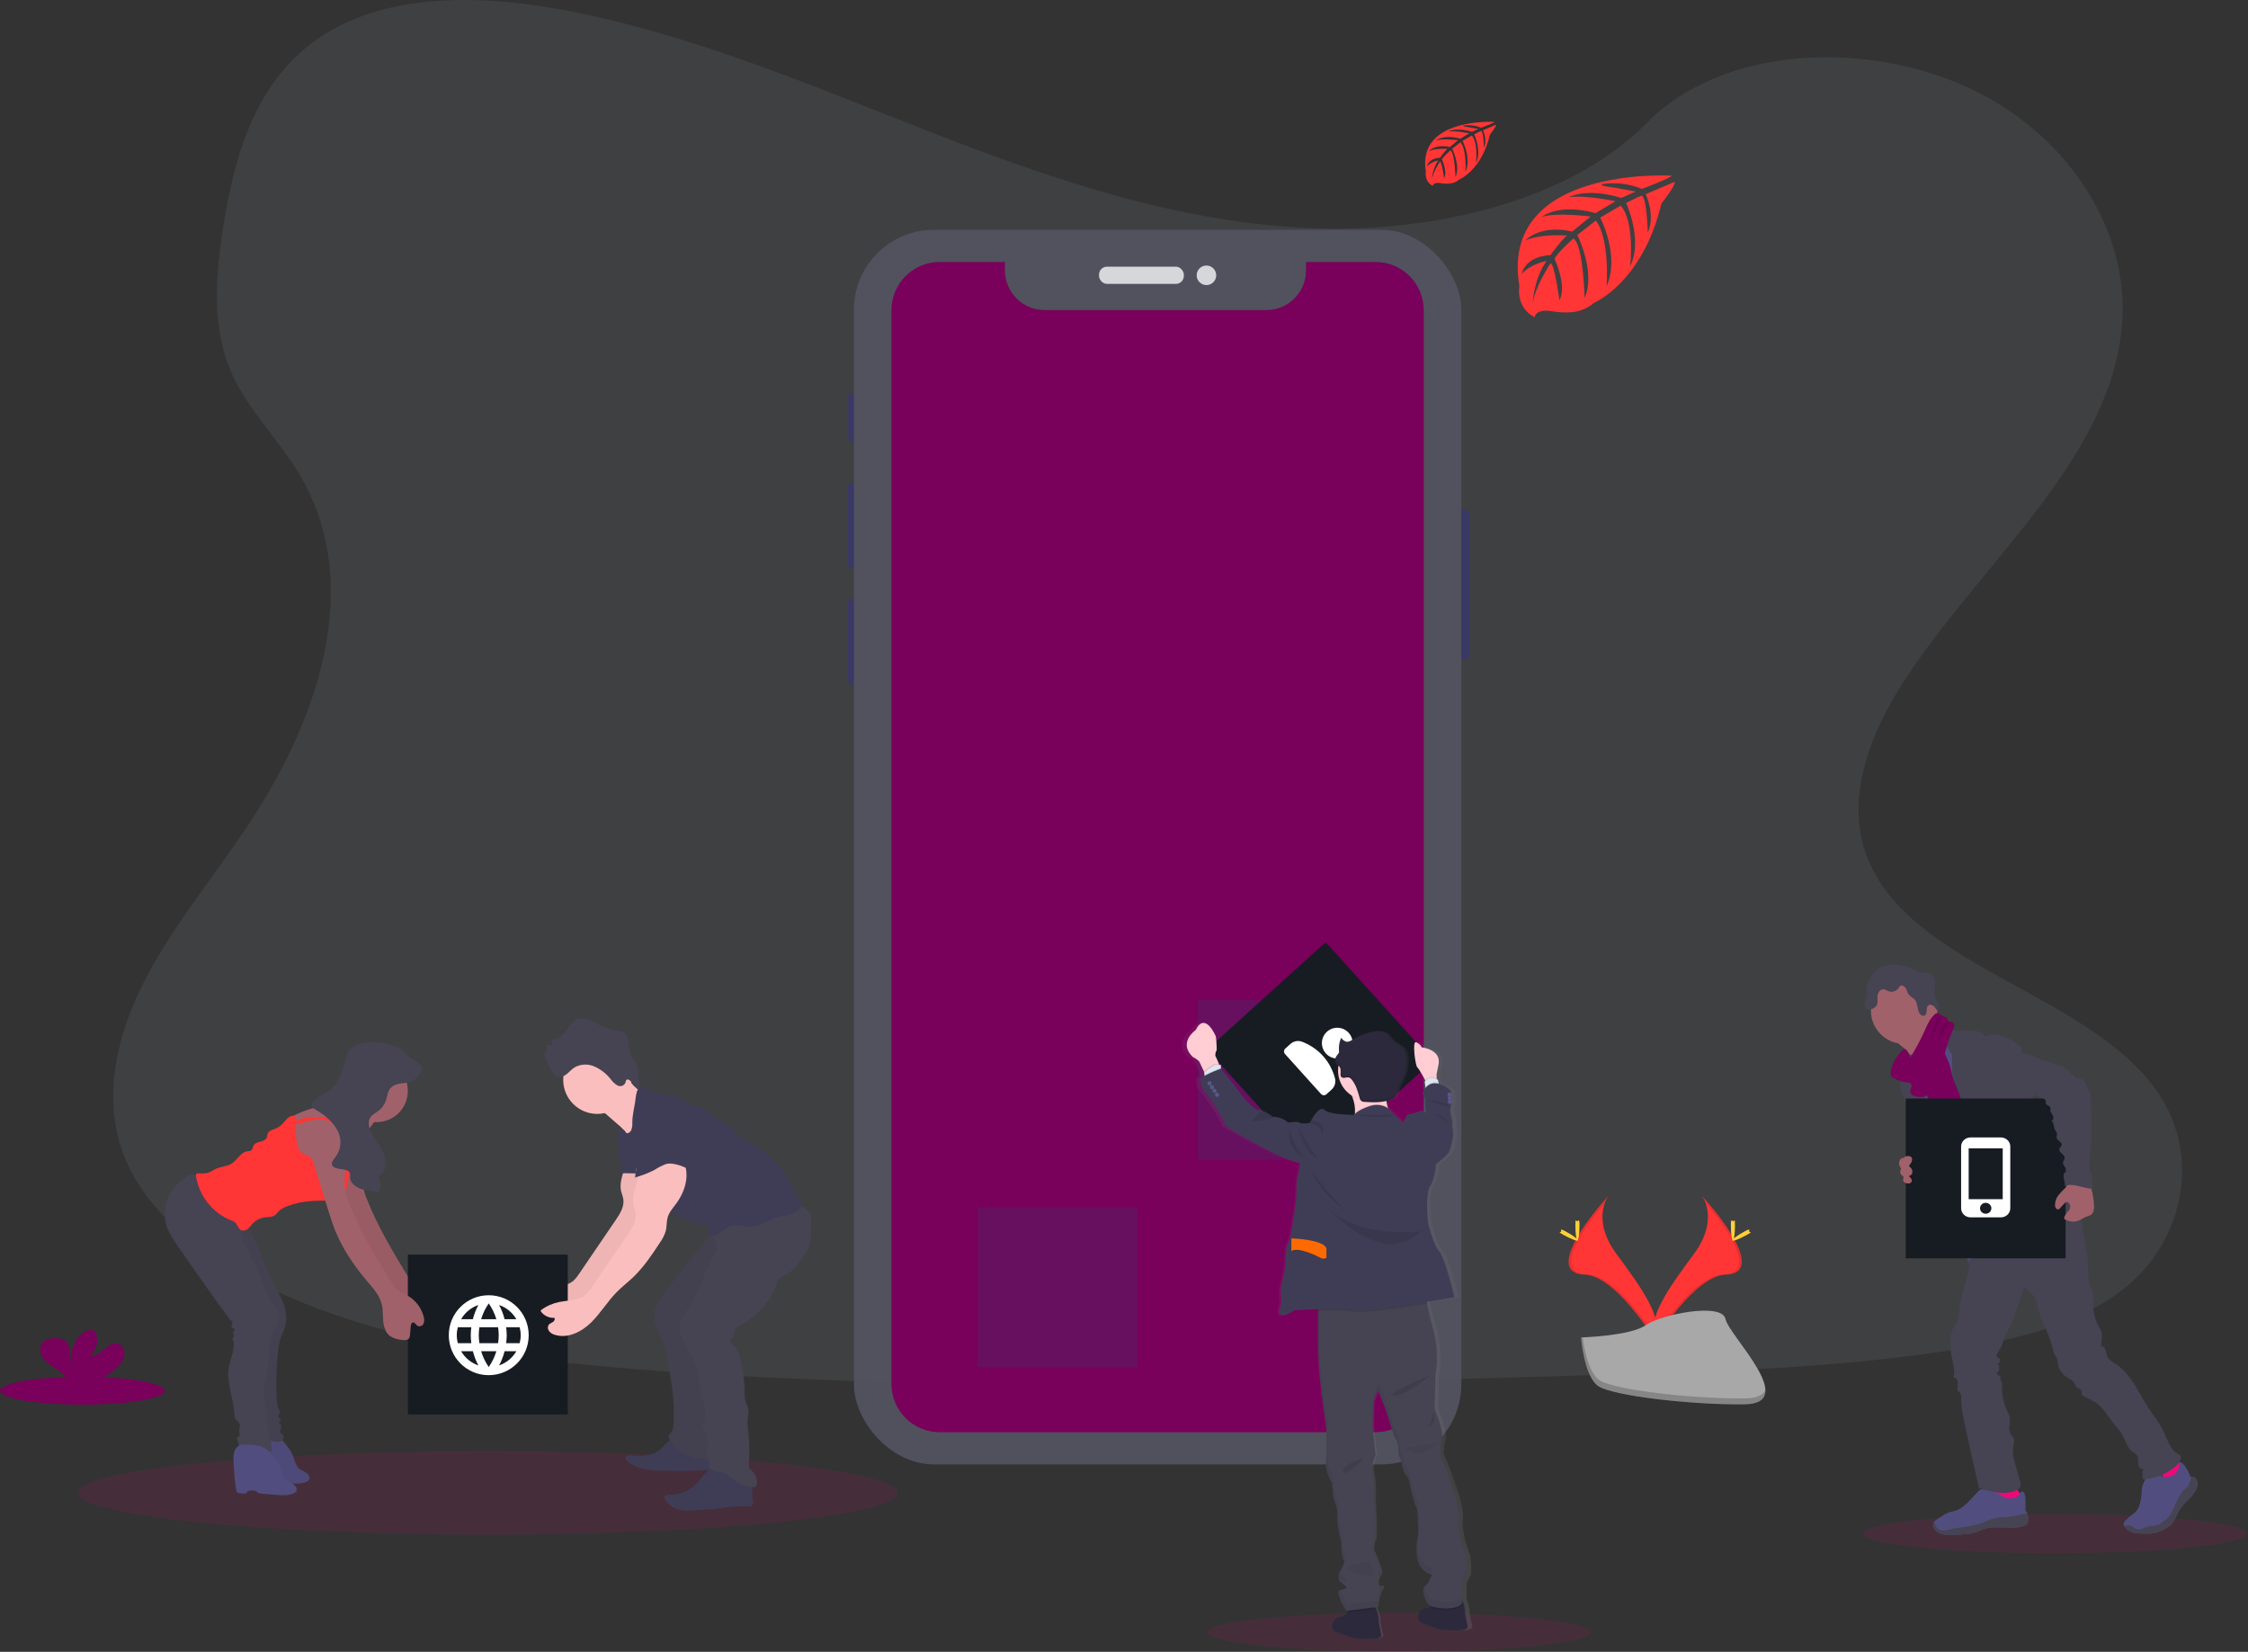 <?xml version="1.0" encoding="UTF-8"?>
<svg width="1097px" height="806px" viewBox="0 0 1097 806" version="1.1" xmlns="http://www.w3.org/2000/svg" xmlns:xlink="http://www.w3.org/1999/xlink">
    <rect x="0" y="0" width="1097" height="806" fill="#333333" stroke="none"/>
    <title>service_identity_main</title>
    <defs>
        <rect id="path-1" x="0.17" y="0.707" width="78" height="78"></rect>
        <rect id="path-3" x="0.03" y="-9.09494702e-13" width="78.03" height="78.03"></rect>
        <linearGradient x1="50.061%" y1="100.017%" x2="50.061%" y2="-0.038%" id="linearGradient-5">
            <stop stop-color="#808080" stop-opacity="0.25" offset="0%"></stop>
            <stop stop-color="#808080" stop-opacity="0.12" offset="54%"></stop>
            <stop stop-color="#808080" stop-opacity="0.1" offset="100%"></stop>
        </linearGradient>
    </defs>
    <g id="Page-1" stroke="none" stroke-width="1" fill="none" fill-rule="evenodd">
        <g id="service_identity_main">
            <path d="M641.82,111.403 C577.1,109.153 515.46,88.263 456.6,65.403 C397.74,42.543 339.44,17.213 276.23,5.103 C235.64,-2.687 189.17,-3.787 156.43,17.983 C124.93,38.983 114.75,75.133 109.28,108.703 C105.16,133.973 102.74,160.553 114.02,184.203 C121.86,200.623 135.76,214.423 145.38,230.203 C178.85,284.923 155.19,352.403 118.93,405.833 C101.93,430.893 82.18,454.833 69.05,481.493 C55.92,508.153 49.85,538.743 61.34,565.953 C72.72,592.953 99.85,613.193 129.24,627.453 C188.93,656.393 259.24,664.683 327.85,669.373 C479.68,679.763 632.31,675.263 784.54,670.763 C840.88,669.093 897.46,667.403 952.88,658.693 C983.66,653.853 1015.43,646.173 1037.77,627.693 C1066.14,604.163 1073.17,564.313 1054.16,534.813 C1022.28,485.323 934.16,473.023 911.85,419.913 C899.59,390.683 912.18,358.113 930.01,331.003 C968.25,272.833 1032.34,221.813 1035.71,155.323 C1038.03,109.663 1007.22,63.933 959.58,42.323 C909.65,19.673 840.4,22.523 803.58,60.013 C765.63,98.533 698.97,113.383 641.82,111.403 Z" id="Path" fill="#B1B8C4" fill-rule="nonzero" opacity="0.1"></path>
            <g id="Group" opacity="0.9" transform="translate(413, 112.003)" fill-rule="nonzero">
                <rect id="Rectangle" fill="#3A3768" x="295.33" y="136.78" width="8.86" height="73.02" rx="2.29"></rect>
                <rect id="Rectangle" fill="#3A3768" x="0.89" y="79.58" width="4.97" height="24.04" rx="2.29"></rect>
                <rect id="Rectangle" fill="#3A3768" x="0.71" y="123.59" width="5.6" height="41.84" rx="2.29"></rect>
                <rect id="Rectangle" fill="#3A3768" x="0.8" y="180.07" width="5.33" height="42.2" rx="2.29"></rect>
                <rect id="Rectangle" fill="#535461" x="3.71" y="0.14" width="296.4" height="602.39" rx="38.99"></rect>
                <rect id="Rectangle" fill="#E6E8EC" x="123.31" y="18.12" width="41.39" height="8.4" rx="3.87"></rect>
                <circle id="Oval" fill="#E6E8EC" cx="175.73" cy="22.33" r="4.77"></circle>
            </g>
            <ellipse id="Oval" fill="#EE0979" fill-rule="nonzero" opacity="0.1" cx="238.04" cy="728.393" rx="199.97" ry="20.38"></ellipse>
            <ellipse id="Oval" fill="#EE0979" fill-rule="nonzero" opacity="0.1" cx="682.68" cy="796.423" rx="93.68" ry="9.55"></ellipse>
            <ellipse id="Oval" fill="#EE0979" fill-rule="nonzero" opacity="0.1" cx="1002.78" cy="748.303" rx="93.68" ry="9.55"></ellipse>
            <path d="M671.23,127.823 L637.33,127.823 L637.33,131.913 C637.33,142.616 628.653,151.293 617.95,151.293 L509.77,151.293 C499.067,151.293 490.39,142.616 490.39,131.913 L490.39,127.823 L458.55,127.823 C452.308,127.823 446.321,130.303 441.908,134.718 C437.495,139.133 435.017,145.12 435.02,151.363 L435.02,675.293 C435.017,681.535 437.495,687.522 441.908,691.937 C446.321,696.352 452.308,698.833 458.55,698.833 L671.23,698.833 C684.231,698.833 694.77,688.293 694.77,675.293 L694.77,151.363 C694.77,138.362 684.231,127.823 671.23,127.823 Z" id="Path" fill="#79005B" fill-rule="nonzero"></path>
            <path d="M815.72,85.713 C815.72,85.713 731.52,80.633 741.45,139.633 C741.45,139.633 739.45,150.063 748.93,154.793 C748.93,154.793 749.08,150.423 757.56,151.903 C760.582,152.413 763.653,152.561 766.71,152.343 C770.843,152.067 774.772,150.448 777.9,147.733 L777.9,147.733 C777.9,147.733 801.56,137.953 810.77,99.273 C810.77,99.273 817.58,90.833 817.31,88.663 L803.1,94.733 C803.1,94.733 807.95,104.983 804.1,113.503 C804.1,113.503 803.64,95.103 800.91,95.503 C800.35,95.583 793.52,99.053 793.52,99.053 C793.52,99.053 801.88,116.903 795.52,129.883 C795.52,129.883 797.91,107.883 790.86,100.343 L780.86,106.183 C780.86,106.183 790.62,124.623 784.01,139.673 C784.01,139.673 785.7,116.593 778.76,107.603 L769.7,114.673 C769.7,114.673 778.87,132.843 773.28,145.323 C773.28,145.323 772.54,118.463 767.73,116.433 C767.73,116.433 759.8,123.433 758.59,126.293 C758.59,126.293 764.87,139.493 760.98,146.453 C760.98,146.453 758.59,128.553 756.63,128.453 C756.63,128.453 748.73,140.313 747.91,148.453 C747.91,148.453 748.25,136.363 754.71,127.333 C754.71,127.333 747.08,128.643 742.62,133.593 C742.62,133.593 743.85,125.213 756.62,124.473 C756.62,124.473 763.15,115.473 764.9,114.933 C764.9,114.933 752.15,113.863 744.42,117.293 C744.42,117.293 751.22,109.383 767.24,112.983 L776.18,105.673 C776.18,105.673 759.4,103.383 752.28,105.913 C752.28,105.913 760.48,98.913 778.6,104.013 L788.34,98.193 C788.34,98.193 774.03,95.103 765.5,96.193 C765.5,96.193 774.5,91.343 791.19,96.603 L798.19,93.473 C798.19,93.473 787.7,91.413 784.63,91.083 C781.56,90.753 781.4,89.913 781.4,89.913 C788.091,88.801 794.96,89.584 801.23,92.173 C801.23,92.173 815.97,86.643 815.72,85.713 Z" id="Path" fill="#FF3536" fill-rule="nonzero"></path>
            <path d="M729.36,59.473 C729.36,59.473 691.36,57.183 695.8,83.843 C695.8,83.843 694.91,88.553 699.18,90.693 C699.18,90.693 699.25,88.693 703.08,89.383 C704.444,89.612 705.83,89.679 707.21,89.583 C709.078,89.457 710.854,88.727 712.27,87.503 L712.27,87.503 C712.27,87.503 722.96,83.083 727.12,65.603 C727.12,65.603 730.2,61.793 730.12,60.813 L723.7,63.553 C723.7,63.553 725.89,68.183 724.16,72.033 C724.16,72.033 723.96,63.723 722.72,63.913 C722.47,63.913 719.39,65.523 719.39,65.523 C719.39,65.523 723.16,73.583 720.31,79.453 C720.31,79.453 721.39,69.513 718.21,66.103 L713.69,68.743 C713.69,68.743 718.1,77.073 715.11,83.873 C715.11,83.873 715.88,73.443 712.74,69.383 L708.64,72.583 C708.64,72.583 712.79,80.793 710.26,86.433 C710.26,86.433 709.93,74.293 707.76,73.373 C707.76,73.373 704.17,76.533 703.63,77.833 C703.63,77.833 706.46,83.833 704.7,86.943 C704.7,86.943 703.62,78.853 702.7,78.813 C702.7,78.813 699.13,84.173 698.76,87.813 C698.933,84.419 699.991,81.13 701.83,78.273 C699.772,78.662 697.874,79.646 696.37,81.103 C696.37,81.103 696.92,77.313 702.71,76.983 C702.71,76.983 705.66,72.913 706.45,72.663 C706.45,72.663 700.69,72.183 697.2,73.733 C697.2,73.733 700.27,70.163 707.51,71.733 L711.51,68.433 C711.51,68.433 703.93,67.433 700.71,68.543 C700.71,68.543 704.42,65.383 712.6,67.683 L717,65.053 C717,65.053 710.54,63.663 706.69,64.163 C706.69,64.163 710.75,61.973 718.29,64.343 L721.44,62.933 C721.44,62.933 716.71,62.003 715.32,61.853 C713.93,61.703 713.86,61.323 713.86,61.323 C716.859,60.823 719.937,61.17 722.75,62.323 C722.75,62.323 729.47,59.893 729.36,59.473 Z" id="Path" fill="#FF3536" fill-rule="nonzero"></path>
            <ellipse id="Oval" fill="#79005B" fill-rule="nonzero" cx="40.21" cy="678.573" rx="40.21" ry="6.8"></ellipse>
            <path d="M56.83,667.443 C58.668,665.952 60.008,663.935 60.67,661.663 C61.16,659.363 60.18,656.663 57.99,655.773 C55.53,654.823 52.9,656.533 50.91,658.253 C48.92,659.973 46.63,661.943 44.02,661.573 C46.74,659.094 47.958,655.369 47.23,651.763 C47.122,651.025 46.81,650.332 46.33,649.763 C44.97,648.303 42.49,648.933 40.85,650.083 C35.65,653.743 34.2,660.803 34.18,667.163 C33.65,664.863 34.09,662.473 34.08,660.163 C34.07,657.853 33.42,655.163 31.44,653.943 C30.212,653.283 28.833,652.955 27.44,652.993 C25.1,652.913 22.5,653.143 20.9,654.853 C18.9,656.973 19.43,660.543 21.16,662.853 C22.89,665.163 25.51,666.653 27.92,668.273 C29.861,669.423 31.516,671 32.76,672.883 C32.908,673.143 33.028,673.418 33.12,673.703 L47.77,673.703 C51.059,672.035 54.107,669.929 56.83,667.443 L56.83,667.443 Z" id="Path" fill="#79005B" fill-rule="nonzero"></path>
            <g id="Group-62" transform="translate(761.117, 583.523)" fill-rule="nonzero">
                <path d="M69.453,-3.41060513e-13 C69.453,-3.41060513e-13 78.103,11.32 65.453,28.4 C52.803,45.48 42.383,59.9 46.603,70.55 C46.603,70.55 65.683,38.83 81.213,38.38 C96.743,37.93 86.533,19.08 69.453,-3.41060513e-13 Z" id="Path" fill="#FF3536"></path>
                <path d="M69.453,-3.41060513e-13 C70.205,1.095 70.801,2.29 71.223,3.55 C86.373,21.35 94.443,37.97 79.873,38.38 C66.313,38.77 50.033,63.03 46.143,69.15 C46.266,69.626 46.42,70.094 46.603,70.55 C46.603,70.55 65.683,38.83 81.213,38.38 C96.743,37.93 86.533,19.08 69.453,-3.41060513e-13 Z" id="Path" fill="#000000" opacity="0.1"></path>
                <path d="M85.533,14.46 C85.533,18.46 85.083,21.67 84.533,21.67 C83.983,21.67 83.533,18.44 83.533,14.46 C83.533,10.48 84.093,12.36 84.643,12.36 C85.193,12.36 85.533,10.46 85.533,14.46 Z" id="Path" fill="#FFD037"></path>
                <path d="M91.053,19.18 C87.553,21.08 84.513,22.24 84.243,21.75 C83.973,21.26 86.603,19.33 90.103,17.42 C93.603,15.51 92.213,16.91 92.483,17.42 C92.753,17.93 94.553,17.27 91.053,19.18 Z" id="Path" fill="#FFD037"></path>
                <path d="M23.753,-3.41060513e-13 C23.753,-3.41060513e-13 15.103,11.32 27.753,28.4 C40.403,45.48 50.823,59.9 46.613,70.55 C46.613,70.55 27.533,38.83 12.003,38.38 C-3.527,37.93 6.673,19.08 23.753,-3.41060513e-13 Z" id="Path" fill="#FF3536"></path>
                <path d="M23.753,-3.41060513e-13 C22.996,1.092 22.399,2.288 21.983,3.55 C6.833,21.35 -1.237,37.97 13.323,38.38 C26.893,38.77 43.163,63.03 47.063,69.15 C46.935,69.625 46.782,70.092 46.603,70.55 C46.603,70.55 27.523,38.83 11.993,38.38 C-3.537,37.93 6.673,19.08 23.753,-3.41060513e-13 Z" id="Path" fill="#000000" opacity="0.1"></path>
                <path d="M7.663,14.46 C7.663,18.46 8.113,21.67 8.663,21.67 C9.213,21.67 9.663,18.44 9.663,14.46 C9.663,10.48 9.103,12.36 8.553,12.36 C8.003,12.36 7.663,10.46 7.663,14.46 Z" id="Path" fill="#FFD037"></path>
                <path d="M2.113,19.18 C5.603,21.08 8.653,22.24 8.913,21.75 C9.173,21.26 6.563,19.33 3.063,17.42 C-0.437,15.51 0.943,16.91 0.683,17.42 C0.423,17.93 -1.347,17.27 2.113,19.18 Z" id="Path" fill="#FFD037"></path>
                <path d="M10.423,69.07 C10.423,69.07 34.613,68.32 41.903,63.13 C49.193,57.94 79.113,51.74 80.903,60.07 C82.693,68.4 117.253,101.48 89.903,101.7 C62.553,101.92 26.443,97.44 19.173,93.01 C11.903,88.58 10.423,69.07 10.423,69.07 Z" id="Path" fill="#A8A8A8"></path>
                <path d="M90.453,98.8 C63.143,99.02 26.993,94.54 19.723,90.11 C14.173,86.74 11.973,74.63 11.233,69.04 L10.423,69.04 C10.423,69.04 11.953,88.55 19.233,92.98 C26.513,97.41 62.653,101.89 89.963,101.67 C97.843,101.6 100.573,98.8 100.423,94.67 C99.323,97.18 96.323,98.75 90.453,98.8 Z" id="Path" fill="#000000" opacity="0.2"></path>
            </g>
            <rect id="Rectangle" fill="#3A3768" fill-rule="nonzero" opacity="0.3" x="584.53" y="487.873" width="78.03" height="78.03"></rect>
            <rect id="Rectangle" fill="#3A3768" fill-rule="nonzero" opacity="0.3" x="477.03" y="589.113" width="78.03" height="78.03"></rect>
            <rect id="Rectangle" fill="#171C23" fill-rule="nonzero" transform="translate(644.168, 514.847) rotate(-42.14) translate(-644.168, -514.847) " x="605.153" y="475.832" width="78.03" height="78.03"></rect>
            <g id="perm_identity-24px" transform="translate(647.26, 513.123) rotate(48) translate(-647.26, -513.123) translate(624.26, 490.123)">
                <rect id="Rectangle" x="0.941" y="0.574" width="45" height="45"></rect>
                <path d="M23.478,23.78 C27.622,23.78 30.978,20.424 30.978,16.28 C30.978,12.136 27.622,8.78 23.478,8.78 C19.334,8.78 15.978,12.136 15.978,16.28 C15.978,20.424 19.334,23.78 23.478,23.78 Z M35.459,28.58 C32.309,26.968 28.222,25.655 23.478,25.655 C18.734,25.655 14.647,26.968 11.497,28.58 C9.622,29.536 8.478,31.468 8.478,33.568 L8.478,36.905 C8.478,37.936 9.322,38.78 10.353,38.78 L36.603,38.78 C37.634,38.78 38.478,37.936 38.478,36.905 L38.478,33.568 C38.478,31.468 37.334,29.536 35.459,28.58 Z" id="Shape" fill="#FFFFFF" fill-rule="nonzero"></path>
            </g>
            <path d="M971.84,732.593 C976.38,733.183 981.09,733.593 985.44,732.133 C986.11,731.923 986.88,731.463 986.79,730.773 C986.739,730.532 986.633,730.306 986.48,730.113 C984.834,727.654 983.45,725.03 982.35,722.283 C982.31,722.141 982.221,722.017 982.1,721.933 C981.958,721.878 981.802,721.878 981.66,721.933 C979.66,722.453 977.92,723.753 975.92,724.303 C974.905,724.582 973.846,724.664 972.8,724.543 C971.9,724.443 970.66,723.693 969.85,723.783 C970.35,726.753 971.49,729.563 971.84,732.593 Z" id="Path" fill="#EE0979" fill-rule="nonzero"></path>
            <path d="M1057.77,724.983 C1060.77,722.983 1063.87,720.763 1065.64,717.593 C1065.767,717.406 1065.84,717.188 1065.85,716.963 C1065.822,716.738 1065.736,716.524 1065.6,716.343 C1063.914,713.668 1061.747,711.329 1059.21,709.443 C1057.883,710.381 1056.684,711.487 1055.64,712.733 C1054.89,713.523 1052.81,714.823 1052.79,716.003 C1052.79,716.713 1053.58,717.483 1053.95,718.003 C1054.45,718.743 1054.95,719.503 1055.38,720.263 C1055.61,720.723 1057.99,724.863 1057.77,724.983 Z" id="Path" fill="#EE0979" fill-rule="nonzero"></path>
            <path d="M989.64,741.773 C989.703,742.482 989.512,743.191 989.1,743.773 C988.779,744.089 988.384,744.32 987.95,744.443 C981.59,746.713 974.27,743.873 967.95,746.123 C966.64,746.583 965.41,747.243 964.1,747.683 C962.548,748.15 960.948,748.436 959.33,748.533 C957.08,748.753 954.83,748.883 952.58,748.943 C950.874,749.063 949.16,748.914 947.5,748.503 C945.823,748.068 944.407,746.946 943.6,745.413 C943.259,744.73 943.191,743.943 943.41,743.213 C943.506,742.955 943.645,742.715 943.82,742.503 C944.253,742.022 944.759,741.614 945.32,741.293 L947.66,739.783 C948.754,739.007 949.944,738.375 951.2,737.903 C952.12,737.603 953.11,737.473 954.04,737.203 C957.33,736.203 959.83,733.633 962.16,731.133 L965.34,727.743 C965.635,727.369 966.011,727.068 966.44,726.863 C966.877,726.712 967.342,726.664 967.8,726.723 C970.89,726.949 973.872,727.954 976.47,729.643 C977.14,730.133 977.857,730.555 978.61,730.903 C980.628,731.488 982.798,731.217 984.61,730.153 C985.43,729.723 985.25,729.453 985.61,728.683 C985.97,727.913 986.79,727.413 987.51,728.123 C987.725,728.37 987.88,728.665 987.96,728.983 C988.66,731.253 988.39,733.683 988.39,736.053 C988.371,736.425 988.418,736.797 988.53,737.153 C988.707,737.503 988.914,737.838 989.15,738.153 C989.201,738.235 989.245,738.322 989.28,738.413 C989.675,739.486 989.799,740.64 989.64,741.773 L989.64,741.773 Z" id="Path" fill="#514E7F" fill-rule="nonzero"></path>
            <path d="M989.64,741.773 C989.703,742.482 989.512,743.191 989.1,743.773 C988.779,744.089 988.384,744.32 987.95,744.443 C981.59,746.713 974.27,743.873 967.95,746.123 C966.64,746.583 965.41,747.243 964.1,747.683 C962.548,748.15 960.948,748.436 959.33,748.533 C957.08,748.753 954.83,748.883 952.58,748.943 C950.874,749.063 949.16,748.914 947.5,748.503 C945.823,748.068 944.407,746.946 943.6,745.413 C943.259,744.73 943.191,743.943 943.41,743.213 C943.506,742.955 943.645,742.715 943.82,742.503 C944.2,743.283 944.47,744.303 944.7,744.673 C945.341,745.791 946.435,746.575 947.7,746.823 C948.617,746.87 949.535,746.752 950.41,746.473 C956.17,745.043 962.29,745.023 967.81,742.863 C969.654,741.994 971.559,741.262 973.51,740.673 C975.55,740.366 977.608,740.199 979.67,740.173 C982.92,739.913 986.06,738.933 989.27,738.423 C989.667,739.492 989.794,740.642 989.64,741.773 Z" id="Path" fill="#464353" fill-rule="nonzero"></path>
            <path d="M1072.29,724.593 C1071.99,727.003 1070.46,729.083 1068.78,730.843 C1066.987,732.48 1065.347,734.278 1063.88,736.213 C1062.22,738.733 1061.49,741.843 1059.35,743.973 C1058.54,744.761 1057.624,745.434 1056.63,745.973 C1055.512,746.633 1054.329,747.176 1053.1,747.593 C1049.91,748.593 1046.47,748.383 1043.1,748.143 C1042.018,748.13 1040.947,747.92 1039.94,747.523 C1039.471,747.291 1039.023,747.02 1038.6,746.713 C1037.784,746.184 1037.1,745.476 1036.6,744.643 C1036.353,744.187 1036.286,743.656 1036.41,743.153 C1036.609,742.586 1036.954,742.082 1037.41,741.693 C1038.16,740.912 1038.966,740.187 1039.82,739.523 C1040.996,738.761 1042.054,737.831 1042.96,736.763 C1043.516,735.917 1043.925,734.984 1044.17,734.003 C1044.651,732.289 1044.946,730.529 1045.05,728.753 C1045.048,727.573 1045.172,726.396 1045.42,725.243 C1045.93,723.443 1047.27,721.813 1047.11,719.943 C1047.052,719.675 1047.077,719.396 1047.18,719.143 C1047.346,718.952 1047.565,718.816 1047.81,718.753 C1048.86,718.342 1049.966,718.089 1051.09,718.003 C1052.218,717.931 1053.318,718.367 1054.09,719.193 C1054.56,719.753 1054.86,720.533 1055.55,720.783 C1055.88,720.852 1056.22,720.852 1056.55,720.783 C1058.23,720.613 1060.02,720.403 1061.31,719.313 C1062.556,718.198 1063.281,716.614 1063.31,714.943 C1063.31,714.323 1063.03,713.673 1063.98,713.543 C1064.71,713.443 1065.28,714.203 1065.65,714.703 C1067.111,716.411 1068.204,718.402 1068.86,720.553 C1069.054,720.474 1069.261,720.433 1069.47,720.433 C1070.338,720.42 1071.155,720.84 1071.65,721.553 C1072.233,722.451 1072.461,723.535 1072.29,724.593 L1072.29,724.593 Z" id="Path" fill="#514E7F" fill-rule="nonzero"></path>
            <path d="M1072.29,724.593 C1071.99,727.003 1070.46,729.083 1068.78,730.843 C1066.987,732.48 1065.347,734.278 1063.88,736.213 C1062.22,738.733 1061.49,741.843 1059.35,743.973 C1058.54,744.761 1057.624,745.434 1056.63,745.973 C1055.512,746.633 1054.329,747.176 1053.1,747.593 C1049.91,748.593 1046.47,748.383 1043.1,748.143 C1042.018,748.13 1040.947,747.92 1039.94,747.523 C1039.471,747.291 1039.023,747.02 1038.6,746.713 C1037.784,746.184 1037.1,745.476 1036.6,744.643 C1037.242,744.33 1037.946,744.163 1038.66,744.153 C1040.15,744.233 1041.23,745.633 1042.66,746.063 C1044.66,746.673 1046.66,745.243 1048.75,744.753 C1050.09,744.443 1051.51,744.533 1052.82,744.103 C1053.919,743.677 1054.934,743.06 1055.82,742.283 C1057.036,741.412 1058.118,740.368 1059.03,739.183 C1059.792,738 1060.426,736.74 1060.92,735.423 C1062.002,732.899 1063.276,730.462 1064.73,728.133 C1064.945,727.766 1065.207,727.43 1065.51,727.133 C1065.82,726.843 1066.21,726.633 1066.51,726.373 C1067.88,725.373 1068.45,723.603 1068.93,721.963 C1069.057,721.455 1069.238,720.962 1069.47,720.492 C1070.338,720.48 1071.155,720.9 1071.65,721.613 C1072.218,722.495 1072.446,723.554 1072.29,724.593 L1072.29,724.593 Z" id="Path" fill="#464353" fill-rule="nonzero"></path>
            <path d="M928.63,510.983 C930.322,512.256 931.714,513.884 932.71,515.753 C933.71,517.633 939.2,532.233 938.88,534.323 C940.68,532.503 947.82,532.203 949.61,530.393 C950.37,529.633 954.48,525.833 955.09,524.953 C955.7,524.073 960.28,522.183 960.78,521.283 C962.65,517.933 947.52,505.283 949.45,501.923 C949.561,501.773 949.617,501.589 949.61,501.403 C949.569,501.247 949.482,501.108 949.36,501.003 C948.015,499.844 946.546,498.838 944.98,498.003 C943.393,497.149 942.197,495.716 941.64,494.003 C940.216,494.659 938.908,495.544 937.77,496.623 C935.003,498.989 932.277,501.416 929.59,503.903 C928.53,504.903 926.51,506.173 926.02,507.563 C925.53,508.953 927.62,510.163 928.63,510.983 Z" id="Path" fill="#A1616A" fill-rule="nonzero"></path>
            <path d="M953.12,505.593 C950.796,507.148 948.626,508.923 946.64,510.893 C944.76,512.743 942.98,514.893 942.51,517.503 C942.32,518.503 942.35,519.563 942.19,520.593 C941.52,525.073 937.63,528.363 935.92,532.593 C935.419,533.885 935.051,535.226 934.82,536.593 C934.341,539.186 934.08,541.815 934.04,544.453 C934.04,547.013 936.5,548.773 937.42,551.163 C938.184,553.531 938.73,555.965 939.05,558.433 C940.052,563.034 941.42,567.548 943.14,571.933 C946.52,581.263 957.47,607.063 960.85,616.403 C971.2,613.803 998.76,607.833 1007.92,602.403 C1010.98,600.583 986.72,580.023 989.99,578.603 C990.366,578.488 990.688,578.244 990.9,577.913 C991.008,577.588 991.008,577.237 990.9,576.913 C987.64,562.623 977.41,550.913 972.78,536.913 C971.17,532.083 968.28,527.963 966.08,523.363 C964.08,519.203 963.03,514.613 960.66,510.663 C960.206,509.849 959.622,509.116 958.93,508.493 C958.332,508.043 957.689,507.657 957.01,507.343 C955.7,506.643 954.44,506.253 953.12,505.593 Z" id="Path" fill="#514E7F" fill-rule="nonzero"></path>
            <circle id="Oval" fill="#A1616A" fill-rule="nonzero" cx="929.18" cy="493.153" r="16.2"></circle>
            <path d="M945.66,500.763 C947.314,499.24 949.736,498.894 951.75,499.893 C952.906,500.39 953.629,501.556 953.56,502.813 L961.56,502.933 C962.839,502.903 964.118,503.021 965.37,503.283 C966.631,503.559 967.755,504.266 968.55,505.283 C968.65,505.413 968.76,505.563 968.92,505.593 C969.054,505.589 969.183,505.544 969.29,505.463 C970.524,504.835 971.915,504.585 973.29,504.743 C977.63,505.023 981.65,507.203 985.05,509.913 C985.675,510.332 986.163,510.927 986.45,511.623 C986.73,512.533 986.45,513.703 987.11,514.323 C987.11,521.873 989.7,528.903 991.43,536.253 C991.73,537.563 992.99,538.713 993.86,539.743 C994.938,540.881 995.817,542.193 996.46,543.623 C997.92,547.433 995.9,551.903 997.33,555.733 C998.054,557.298 998.982,558.761 1000.09,560.083 C1001.377,561.703 1002.19,563.648 1002.44,565.703 C1002.5,566.623 1002.38,567.543 1002.44,568.473 C1002.526,569.706 1002.747,570.927 1003.1,572.113 C1003.68,574.323 1004.3,576.533 1004.94,578.733 C1005.94,582.293 1007.34,586.143 1010.53,588.043 C1002.82,589.353 994.7,590.623 987.35,587.953 C986.326,587.602 985.354,587.114 984.46,586.503 C981.81,584.613 980.53,581.373 979.39,578.323 C978.11,574.893 976.81,571.413 976.55,567.763 C976.558,566.595 976.396,565.433 976.07,564.313 C975.32,562.313 973.34,561.123 971.52,560.023 C969.482,558.902 967.635,557.464 966.05,555.763 C964.455,554.029 963.651,551.711 963.83,549.363 C963.97,548.233 964.41,547.143 964.46,546.003 C964.6,544.838 963.968,543.717 962.9,543.233 C957.29,541.533 954.61,534.893 953.36,529.163 C952.818,526.194 952.577,523.179 952.64,520.163 L952.57,514.373 C951.003,512.952 950.091,510.947 950.05,508.833 C950.14,508.226 950.14,507.609 950.05,507.003 C949.786,506.245 949.347,505.56 948.77,505.003 C947.518,503.76 946.469,502.33 945.66,500.763 L945.66,500.763 Z" id="Path" fill="#464353" fill-rule="nonzero"></path>
            <path d="M928.4,519.293 C928.22,521.103 928.63,522.953 928.22,524.733 C928.06,525.413 927.79,526.063 927.59,526.733 C926.986,529.285 927.25,531.967 928.34,534.353 C929.427,536.717 930.729,538.977 932.23,541.103 C932.745,541.822 933.165,542.605 933.48,543.433 C933.74,544.302 933.901,545.197 933.96,546.103 C934.356,549.721 934.994,553.309 935.87,556.843 C936.63,559.923 937.62,563.033 939.65,565.473 C940.02,566.007 940.576,566.385 941.21,566.533 C941.67,566.549 942.126,566.453 942.54,566.253 L946.68,564.683 C947.044,564.577 947.384,564.4 947.68,564.163 C948.058,563.708 948.264,563.134 948.26,562.543 C948.55,559.203 947.55,555.893 946.44,552.733 C943.08,543.193 938.62,534.003 936.44,524.133 C935.83,521.373 935.51,517.133 933.5,514.983 C932.67,514.083 932.95,514.463 931.96,514.983 C931.46,515.207 930.976,515.465 930.51,515.753 C929.305,516.55 928.528,517.853 928.4,519.293 L928.4,519.293 Z" id="Path" fill="#464353" fill-rule="nonzero"></path>
            <path d="M940.88,537.393 C941.98,543.213 943.103,549.036 944.25,554.863 L960.33,550.643 C960.46,548.963 959.56,547.403 958.94,545.833 C957.47,542.153 957.44,538.063 956.25,534.283 C955.35,531.403 953.79,528.753 952.95,525.853 C952.46,524.173 952.22,522.413 951.74,520.723 C951.22,519.052 950.588,517.419 949.85,515.833 C948.943,513.531 947.764,511.346 946.34,509.323 C944.28,510.093 942.09,510.983 940.92,512.833 C940.309,513.887 939.966,515.075 939.92,516.293 C939.64,519.913 940.92,523.543 940.51,527.123 C940.079,530.543 940.204,534.012 940.88,537.393 L940.88,537.393 Z" id="Path" fill="#79005B" fill-rule="nonzero"></path>
            <path d="M960.6,614.983 C961.5,618.423 960.19,621.983 959.13,625.403 C957.52,630.511 956.421,635.767 955.85,641.093 C955.792,642.46 955.519,643.81 955.04,645.093 C954.444,646.191 953.793,647.259 953.09,648.293 C951.47,651.153 951.51,654.653 951.86,657.923 C952.09,660.083 952.44,662.233 952.86,664.363 C953.39,666.953 954.04,669.673 953.28,672.203 C954.55,671.923 955.42,673.563 955.37,674.873 C955.32,676.183 954.86,677.583 955.48,678.733 C957.06,679.303 957.08,681.473 957.03,683.143 C957.054,686.055 957.42,688.955 958.12,691.783 C960.507,703.243 963.04,714.673 965.72,726.073 C971.51,727.873 978.27,729.743 983.79,727.253 C984.88,726.9 985.732,726.044 986.08,724.953 C986.136,724.354 986.061,723.75 985.86,723.183 L983.24,713.663 C982.455,711.417 982.135,709.036 982.3,706.663 C982.56,704.893 983.3,702.993 982.46,701.443 C982.16,700.913 981.7,700.443 981.36,699.983 C979.98,697.983 980.7,695.293 980.82,692.853 C980.86,692.306 980.82,691.757 980.7,691.223 C980.512,690.599 980.254,689.998 979.93,689.433 C977.772,685.234 976.739,680.549 976.93,675.833 C977.014,675.228 976.931,674.613 976.69,674.053 C976.519,673.828 976.371,673.587 976.25,673.333 C976.142,672.893 976.191,672.429 976.39,672.023 C975.604,671.449 974.895,670.777 974.28,670.023 C975.035,669.531 975.529,668.727 975.626,667.831 C975.723,666.936 975.412,666.044 974.78,665.403 C975.351,665.29 975.81,664.866 975.967,664.306 C976.123,663.745 975.95,663.144 975.52,662.753 C975.18,662.513 974.74,662.413 974.52,662.073 C974.15,661.573 974.45,660.863 974.75,660.323 L976.35,657.433 C977.54,655.293 977.81,652.643 979.09,650.553 C980.821,647.495 982.235,644.268 983.31,640.923 L987.87,628.223 L990.97,630.913 C992.007,631.702 992.874,632.691 993.52,633.823 C993.962,634.936 994.238,636.109 994.34,637.303 C995.48,644.203 999.83,650.183 1001.44,656.993 C1001.665,658.534 1002.159,660.023 1002.9,661.393 C1003.213,661.79 1003.494,662.211 1003.74,662.653 C1003.968,663.326 1004.086,664.032 1004.09,664.743 C1004.376,667.563 1005.877,670.119 1008.2,671.743 C1009.72,672.743 1011.65,673.513 1012.45,675.173 C1012.624,675.685 1012.859,676.176 1013.15,676.633 C1013.89,677.523 1015.49,677.633 1015.81,678.743 C1015.98,679.373 1015.65,680.113 1016.01,680.663 C1016.205,680.914 1016.464,681.107 1016.76,681.223 L1021.23,683.463 C1026.23,685.953 1028.75,691.663 1032.44,695.853 C1033.714,697.207 1034.837,698.696 1035.79,700.293 C1037.38,703.133 1038.12,706.703 1040.79,708.533 C1041.508,708.908 1042.162,709.394 1042.73,709.973 C1043.58,711.083 1043.27,712.643 1043.34,714.043 C1043.41,715.443 1044.49,717.103 1045.82,716.683 C1045.35,718.374 1045.35,720.161 1045.82,721.853 C1051.655,721.551 1057.22,719.297 1061.62,715.453 C1062.92,714.313 1064.18,712.863 1064.19,711.143 C1064.205,710.844 1064.139,710.547 1064,710.283 C1063.742,709.943 1063.396,709.68 1063,709.523 C1058.83,707.263 1057.57,702.023 1055.48,697.763 C1053.63,694.013 1050.91,690.763 1048.6,687.283 C1043.6,679.783 1040.26,670.713 1032.75,665.753 C1031.1,664.663 1029.18,663.693 1028.36,661.893 C1028.009,660.843 1027.716,659.774 1027.48,658.693 C1027.195,657.598 1026.256,656.799 1025.13,656.693 C1025.605,655.071 1025.787,653.378 1025.67,651.693 C1025.713,650.967 1025.628,650.239 1025.42,649.543 C1025.138,648.795 1024.769,648.084 1024.32,647.423 C1022.362,644.095 1021.381,640.282 1021.49,636.423 C1021.55,634.423 1021.9,632.423 1021.3,630.513 C1021,629.513 1020.48,628.683 1020.11,627.753 C1019.563,626.09 1019.273,624.353 1019.25,622.603 L1018.84,616.013 C1018.784,613.819 1018.499,611.637 1017.99,609.503 C1016.6,604.393 1015.27,582.983 1010.56,580.573 C1005.85,578.163 997.81,594.633 992.56,594.963 C990.214,595.064 987.896,595.508 985.68,596.283 C982.17,597.603 979.22,600.063 976.35,602.473 L966.63,610.633 C964.778,612.29 962.757,613.748 960.6,614.983 Z" id="Path" fill="#464353" fill-rule="nonzero"></path>
            <path d="M913.97,475.163 C916.262,472.289 919.725,470.6 923.4,470.563 C927.036,470.561 930.617,471.461 933.82,473.183 C934.766,473.719 935.773,474.139 936.82,474.433 C938.54,474.783 940.44,474.313 941.99,475.133 C944.05,476.223 944.44,479.003 944.26,481.323 C944.08,483.643 943.65,486.183 944.88,488.173 C945.31,488.743 945.707,489.337 946.07,489.953 C946.453,491.2 946.414,492.539 945.96,493.763 C945.25,492.961 944.582,492.124 943.96,491.253 C943.24,490.463 942.01,489.923 941.13,490.513 C940.25,491.103 940.25,492.193 940.21,493.163 C940.17,494.133 939.91,495.303 938.99,495.623 C938.224,495.768 937.444,495.456 936.99,494.823 C935.42,492.903 936.05,489.823 934.5,487.903 C933.61,486.803 932.14,486.273 931.32,485.123 C930.68,484.223 930.52,483.053 929.96,482.123 C929.4,481.193 928.09,480.433 927.21,481.123 C926.913,481.413 926.666,481.751 926.48,482.123 C925.362,483.72 923.293,484.341 921.48,483.623 C920.802,483.216 920.072,482.903 919.31,482.693 C918.299,482.635 917.343,483.154 916.84,484.033 C916.36,484.906 916.134,485.897 916.19,486.893 C916.19,488.243 916.43,489.723 915.65,490.823 C915.33,491.226 914.937,491.566 914.49,491.823 C913.34,492.553 911.77,493.043 910.69,492.213 C909.964,491.534 909.642,490.527 909.84,489.553 C910.047,488.599 910.318,487.66 910.65,486.743 C911.25,484.623 910.47,482.233 911.13,480.233 C911.831,478.416 912.787,476.709 913.97,475.163 L913.97,475.163 Z" id="Path" fill="#464353" fill-rule="nonzero"></path>
            <path d="M922.65,523.493 C922.547,523.993 922.599,524.513 922.8,524.983 C923.005,525.303 923.283,525.57 923.61,525.763 C925.919,527.192 928.541,528.04 931.25,528.233 C931.6,528.245 931.942,528.338 932.25,528.503 C932.835,529.046 933.015,529.899 932.7,530.633 C932.387,531.345 932.223,532.114 932.22,532.893 C932.42,534.323 934.11,534.973 935.55,535.153 C937.552,535.56 939.634,535.157 941.34,534.033 C942.418,533.049 943.239,531.817 943.73,530.443 C947.66,521.443 949.04,511.443 953.02,502.443 C953.327,501.859 953.53,501.226 953.62,500.573 C953.705,499.904 953.422,499.243 952.88,498.843 C952.14,498.383 950.99,498.643 950.49,497.933 C950.24,497.563 950.27,497.073 950.05,496.693 C949.59,495.873 948.39,495.973 947.56,495.533 C946.92,495.183 946.47,494.533 945.76,494.343 C945.041,494.303 944.345,494.603 943.88,495.153 C941.55,497.333 940.32,500.423 939.02,503.343 C937.015,507.816 934.675,512.132 932.02,516.253 C932.33,515.773 930.54,512.123 929.84,511.983 C928.62,511.733 927.04,513.883 926.38,514.693 C924.328,517.213 923.035,520.265 922.65,523.493 Z" id="Path" fill="#79005B" fill-rule="nonzero"></path>
            <g id="Group-38" transform="translate(929.83, 535.293)">
                <mask id="mask-2" fill="white">
                    <use xlink:href="#path-1"></use>
                </mask>
                <use id="Rectangle" fill="#171C23" fill-rule="nonzero" xlink:href="#path-1"></use>
                <g id="page_1" mask="url(#mask-2)">
                    <g transform="translate(15.17, 15.707)">
                        <polygon id="Path" points="0 0 47 0 47 47 0 47"></polygon>
                        <g id="page_1" stroke-width="1" fill-rule="evenodd" transform="translate(12, 4)">
                            <path d="M19.385,0 L4.615,0 C2.068,0 0,1.985 0,4.432 L0,34.568 C0,37.015 2.068,39 4.615,39 L19.385,39 C21.932,39 24,37.015 24,34.568 L24,4.432 C24,1.985 21.932,0 19.385,0 Z M12,37.227 C10.468,37.227 9.231,36.04 9.231,34.568 C9.231,33.097 10.468,31.909 12,31.909 C13.532,31.909 14.769,33.097 14.769,34.568 C14.769,36.04 13.532,37.227 12,37.227 Z M20.308,30.136 L3.692,30.136 L3.692,5.318 L20.308,5.318 L20.308,30.136 Z" id="Shape" fill="#FFFFFF" fill-rule="nonzero"></path>
                        </g>
                    </g>
                </g>
            </g>
            <path d="M1008.23,579.273 C1006.889,580.459 1005.651,581.757 1004.53,583.153 C1003.394,584.568 1002.792,586.338 1002.83,588.153 C1002.837,588.677 1003.005,589.186 1003.31,589.613 C1003.634,590.039 1004.192,590.211 1004.7,590.043 C1004.971,589.894 1005.203,589.686 1005.38,589.433 C1006.102,588.559 1006.87,587.725 1007.68,586.933 C1007.98,586.643 1008.36,586.333 1008.76,586.443 C1008.94,586.505 1009.102,586.612 1009.23,586.753 C1009.703,587.148 1010.05,587.673 1010.23,588.263 C1010.336,589.343 1009.946,590.414 1009.17,591.173 C1008.391,591.918 1007.78,592.821 1007.38,593.823 C1007.269,594.095 1007.269,594.4 1007.38,594.673 C1007.514,594.869 1007.697,595.027 1007.91,595.133 C1009.901,596.215 1012.266,596.369 1014.38,595.553 C1015.77,595.003 1016.97,594.043 1018.38,593.553 C1018.99,593.391 1019.583,593.17 1020.15,592.893 C1020.966,592.355 1021.532,591.512 1021.72,590.553 C1021.897,589.6 1021.934,588.626 1021.83,587.663 C1021.652,583.919 1020.837,580.233 1019.42,576.763 C1019.345,576.537 1019.211,576.337 1019.03,576.183 C1018.83,576.064 1018.603,575.999 1018.37,575.993 C1016.62,575.813 1013.74,574.913 1012.05,575.563 C1011.456,575.883 1010.946,576.339 1010.56,576.893 C1010.17,577.243 1008.23,578.813 1008.23,579.273 Z" id="Path" fill="#A1616A" fill-rule="nonzero"></path>
            <path d="M1007.63,577.723 C1007.63,576.043 1005.55,572.013 1008.84,571.723 C1008.84,569.943 1006.31,568.823 1006.77,566.943 C1006.93,566.303 1007.44,565.793 1007.52,565.153 C1007.73,563.323 1004.43,562.333 1004.97,560.573 C1005.17,559.903 1005.9,559.493 1006.06,558.813 C1006.43,557.233 1003.6,556.523 1003.55,554.903 C1003.55,554.353 1003.85,553.833 1003.83,553.293 C1003.83,552.603 1003.23,552.083 1002.9,551.493 C1002.05,549.963 1002.46,547.593 1000.9,546.813 C1001.9,546.893 1002.29,545.363 1001.85,544.423 C1001.41,543.483 1000.55,542.673 1000.55,541.633 C1000.6,541.251 1000.6,540.864 1000.55,540.483 C1000.26,539.483 998.62,539.413 998.35,538.413 C998.33,538.036 998.33,537.659 998.35,537.283 C998.25,536.503 997.45,536.023 996.7,535.793 C995.926,535.666 995.181,535.402 994.5,535.013 C994.02,534.643 993.5,534.013 992.95,534.363 C992.76,534.473 992.66,534.693 992.51,534.863 C991.9,535.573 990.73,535.263 989.95,534.733 C987.66,533.183 986.53,530.393 986.03,527.673 C985.53,524.953 985.56,522.143 984.96,519.443 C984.773,518.607 984.529,517.785 984.23,516.983 C983.757,516.206 983.368,515.382 983.07,514.523 C982.95,512.953 986.21,514.023 987.45,514.183 C988.655,514.295 989.847,514.519 991.01,514.853 C992.247,515.318 993.459,515.849 994.64,516.443 C999.64,518.633 1005.56,518.903 1009.54,522.573 C1010.85,523.783 1011.95,525.363 1013.64,525.903 C1014.417,526.059 1015.185,526.259 1015.94,526.503 C1017.83,527.393 1018.12,529.893 1019.15,531.703 C1019.472,532.18 1019.756,532.681 1020,533.203 C1020.195,533.823 1020.286,534.472 1020.27,535.123 L1020.41,539.873 C1020.64,547.873 1020.88,555.803 1020.03,563.713 C1019.75,566.313 1019.36,569.003 1020.12,571.513 C1020.32,572.193 1020.61,572.843 1020.78,573.513 C1020.942,574.326 1021.029,575.153 1021.04,575.983 L1021.15,579.053 C1021.191,579.3 1021.137,579.553 1021,579.763 C1020.767,579.95 1020.463,580.023 1020.17,579.963 C1015.88,579.583 1011.56,577.163 1007.51,578.623" id="Path" fill="#464353" fill-rule="nonzero"></path>
            <path d="M927.89,565.193 C927.7,565.286 927.536,565.423 927.41,565.593 C926.517,566.798 926.517,568.447 927.41,569.653 C927.512,569.771 927.593,569.907 927.65,570.053 C927.679,570.286 927.637,570.523 927.53,570.733 C927.104,571.556 927.227,572.557 927.84,573.253 C928.15,573.513 928.57,573.643 928.77,573.983 C929.12,574.563 928.63,575.303 928.71,575.983 C928.81,576.873 929.86,577.313 930.71,577.423 C931.406,577.588 932.139,577.392 932.66,576.903 C933.011,576.365 933.011,575.67 932.66,575.133 C932.312,574.609 931.863,574.161 931.34,573.813 C932.339,573.761 933.146,572.979 933.23,571.983 C933.302,571.012 932.872,570.072 932.09,569.493 C931.91,569.343 931.69,569.193 931.64,568.953 C931.59,568.713 931.83,568.383 932.05,568.153 C933.05,567.153 933.82,564.703 931.94,564.153 C931.275,564.036 930.592,564.067 929.94,564.243 C929.46,564.393 929.46,564.683 929.09,564.883 C928.72,565.083 928.31,564.983 927.89,565.193 Z" id="Path" fill="#A1616A" fill-rule="nonzero"></path>
            <path d="M947.54,496.123 C946.543,496.144 945.61,496.614 945,497.403 C944.372,498.431 944.008,499.599 943.94,500.803 C943.329,504.649 941.97,508.339 939.94,511.663" id="Path" fill="#000000" fill-rule="nonzero" opacity="0.1"></path>
            <path d="M951.04,498.863 C949.656,498.889 948.391,499.651 947.72,500.863 C947.263,501.941 946.979,503.085 946.88,504.253 C946.294,506.834 945.158,509.259 943.55,511.363" id="Path" fill="#000000" fill-rule="nonzero" opacity="0.1"></path>
            <path d="M305.89,562.573 C306.47,568.893 301.7,575.013 303.09,581.193 C303.39,582.513 303.96,583.763 304.17,585.093 C304.74,588.763 302.55,592.243 300.46,595.313 L282.52,621.653 C281.793,622.808 280.93,623.872 279.95,624.823 C276.51,627.823 271.37,627.553 266.86,628.463 C263.695,629.111 260.707,630.434 258.1,632.343 C257.851,632.529 257.798,632.881 257.98,633.133 C259.495,635.19 261.949,636.342 264.5,636.193 C264.97,636.813 264.5,637.723 263.85,638.193 C262.85,638.863 261.56,639.033 261.37,640.673 C261.302,641.24 261.418,641.815 261.7,642.313 C262.422,643.421 263.549,644.203 264.84,644.493 C271.05,646.393 277.77,643.063 282.41,638.493 C287.05,633.923 290.41,628.223 294.97,623.593 C297.5,621.043 300.37,618.843 302.97,616.363 C308.17,611.423 312.2,605.363 316.1,599.363 C317.371,597.613 318.332,595.658 318.94,593.583 C319.42,591.523 319.2,589.353 319.76,587.313 C320.48,584.653 322.44,582.523 324.06,580.313 C327.25,575.933 329.37,570.563 328.95,565.163 C328.53,559.763 325.19,554.423 320.09,552.593 C318.501,551.952 316.746,551.843 315.09,552.283 C313,552.933 311.46,554.663 310.03,556.283 L306.63,560.223 C305.769,561.079 305.089,562.099 304.63,563.223 C304.183,564.38 304.458,565.691 305.33,566.573" id="Path" fill="#FBBEBE" fill-rule="nonzero"></path>
            <path d="M305.89,562.573 C306.47,568.893 301.7,575.013 303.09,581.193 C303.39,582.513 303.96,583.763 304.17,585.093 C304.74,588.763 302.55,592.243 300.46,595.313 L282.52,621.653 C281.793,622.808 280.93,623.872 279.95,624.823 C276.51,627.823 271.37,627.553 266.86,628.463 C263.695,629.111 260.707,630.434 258.1,632.343 C257.851,632.529 257.798,632.881 257.98,633.133 C259.495,635.19 261.949,636.342 264.5,636.193 C264.97,636.813 264.5,637.723 263.85,638.193 C262.85,638.863 261.56,639.033 261.37,640.673 C261.302,641.24 261.418,641.815 261.7,642.313 C262.422,643.421 263.549,644.203 264.84,644.493 C271.05,646.393 277.77,643.063 282.41,638.493 C287.05,633.923 290.41,628.223 294.97,623.593 C297.5,621.043 300.37,618.843 302.97,616.363 C308.17,611.423 312.2,605.363 316.1,599.363 C317.371,597.613 318.332,595.658 318.94,593.583 C319.42,591.523 319.2,589.353 319.76,587.313 C320.48,584.653 322.44,582.523 324.06,580.313 C327.25,575.933 329.37,570.563 328.95,565.163 C328.53,559.763 325.19,554.423 320.09,552.593 C318.501,551.952 316.746,551.843 315.09,552.283 C313,552.933 311.46,554.663 310.03,556.283 L306.63,560.223 C305.769,561.079 305.089,562.099 304.63,563.223 C304.183,564.38 304.458,565.691 305.33,566.573" id="Path" fill="#000000" fill-rule="nonzero" opacity="0.05"></path>
            <path d="M169.23,589.423 C170.23,592.583 171.23,595.743 172.44,598.823 C174.651,604.163 177.437,609.246 180.75,613.983 C182.883,617.099 185.176,620.103 187.62,622.983 C190.68,626.593 194.1,630.223 195.18,634.833 C195.81,637.493 195.6,640.283 195.86,643.003 C196.12,645.723 197.01,648.613 199.21,650.243 C200.881,651.276 202.772,651.9 204.73,652.063 C206.11,652.283 207.84,652.353 208.56,651.153 C208.812,650.664 208.943,650.122 208.94,649.573 L209.28,645.573 C209.35,644.713 209.65,643.573 210.51,643.573 C211.37,643.573 211.81,644.683 212.51,645.193 C213.037,645.477 213.658,645.531 214.226,645.341 C214.794,645.152 215.259,644.736 215.51,644.193 C215.958,643.074 215.986,641.831 215.59,640.693 C214.382,636.115 211.279,632.27 207.06,630.123 C205.61,629.528 204.217,628.802 202.9,627.953 C201.562,626.796 200.453,625.398 199.63,623.833 C192.07,611.383 184.47,598.833 179.13,585.323 C178.079,582.902 177.368,580.348 177.02,577.733 C176.912,575.061 177.022,572.386 177.35,569.733 C177.663,564.933 177.217,560.114 176.03,555.453 C175.77,554.228 175.307,553.055 174.66,551.983 C172.47,548.643 167.3,548.153 164.04,550.453 C161.615,552.322 160.084,555.122 159.82,558.173 C159.58,560.863 161.14,563.673 161.93,566.173 C164.377,573.919 166.81,581.669 169.23,589.423 Z" id="Path" fill="#A1616A" fill-rule="nonzero"></path>
            <path d="M169.23,589.423 C170.23,592.583 171.23,595.743 172.44,598.823 C174.651,604.163 177.437,609.246 180.75,613.983 C182.883,617.099 185.176,620.103 187.62,622.983 C190.68,626.593 194.1,630.223 195.18,634.833 C195.81,637.493 195.6,640.283 195.86,643.003 C196.12,645.723 197.01,648.613 199.21,650.243 C200.881,651.276 202.772,651.9 204.73,652.063 C206.11,652.283 207.84,652.353 208.56,651.153 C208.812,650.664 208.943,650.122 208.94,649.573 L209.28,645.573 C209.35,644.713 209.65,643.573 210.51,643.573 C211.37,643.573 211.81,644.683 212.51,645.193 C213.037,645.477 213.658,645.531 214.226,645.341 C214.794,645.152 215.259,644.736 215.51,644.193 C215.958,643.074 215.986,641.831 215.59,640.693 C214.382,636.115 211.279,632.27 207.06,630.123 C205.61,629.528 204.217,628.802 202.9,627.953 C201.562,626.796 200.453,625.398 199.63,623.833 C192.07,611.383 184.47,598.833 179.13,585.323 C178.079,582.902 177.368,580.348 177.02,577.733 C176.912,575.061 177.022,572.386 177.35,569.733 C177.663,564.933 177.217,560.114 176.03,555.453 C175.77,554.228 175.307,553.055 174.66,551.983 C172.47,548.643 167.3,548.153 164.04,550.453 C161.615,552.322 160.084,555.122 159.82,558.173 C159.58,560.863 161.14,563.673 161.93,566.173 C164.377,573.919 166.81,581.669 169.23,589.423 Z" id="Path" fill="#000000" fill-rule="nonzero" opacity="0.05"></path>
            <path d="M320.98,708.163 C317.06,710.553 312.18,710.693 307.62,710.163 C306.89,710.073 306.02,710.013 305.55,710.583 C304.87,711.403 305.67,712.583 306.5,713.283 C309.192,715.295 312.351,716.592 315.68,717.053 C318.662,717.469 321.669,717.669 324.68,717.653 C332.87,717.793 341.1,717.923 349.21,716.743 C349.68,716.711 350.137,716.578 350.55,716.353 C351.064,715.982 351.42,715.433 351.55,714.813 C351.951,712.622 351.131,710.386 349.41,708.973 C347.705,707.611 345.767,706.571 343.69,705.903 L336.57,703.133 C334.9,702.483 332.21,700.753 330.4,700.893 C327.04,701.113 323.81,706.503 320.98,708.163 Z" id="Path" fill="#3F3D56" fill-rule="nonzero"></path>
            <path d="M338.87,724.893 C335.59,727.831 331.323,729.423 326.92,729.353 C325.8,729.353 324.24,729.563 324.24,730.683 C324.256,731.017 324.367,731.339 324.56,731.613 C325.955,733.931 328.155,735.654 330.74,736.453 C333.182,737.034 335.705,737.193 338.2,736.923 L345.5,736.543 C346.88,736.473 348.27,736.403 349.64,736.233 C351.01,736.063 352.5,735.783 353.93,735.563 C357.45,735.066 361.009,734.899 364.56,735.063 C365.495,735.245 366.461,734.987 367.18,734.363 C367.83,733.543 367.45,732.363 367.24,731.363 C366.8,729.253 367.24,727.033 366.83,724.903 C366.13,721.183 362.93,718.323 359.38,716.973 C356.1,715.723 350.28,714.293 347.17,716.373 C343.83,718.583 341.82,722.223 338.87,724.893 Z" id="Path" fill="#3F3D56" fill-rule="nonzero"></path>
            <path d="M324.45,630.433 C321.45,634.383 318.45,638.943 319.15,643.823 C319.55,646.453 321.02,648.773 322.1,651.213 C323.457,654.559 324.463,658.038 325.1,661.593 C326.21,666.763 327.32,671.943 328.01,677.183 C328.776,683.117 328.994,689.109 328.66,695.083 C328.57,696.523 328.41,698.083 327.41,699.083 C327.01,699.483 326.49,699.813 326.32,700.353 C326.212,700.864 326.294,701.397 326.55,701.853 C328.382,705.604 331.559,708.528 335.45,710.043 C339.313,711.524 343.413,712.29 347.55,712.303 C348.099,712.365 348.655,712.293 349.17,712.093 C349.725,711.757 350.162,711.258 350.42,710.663 C353.42,704.963 351.75,698.083 351.8,691.663 C351.8,686.293 353.1,680.973 352.87,675.603 C352.68,671.303 351.53,667.103 351.11,662.813 C350.42,655.813 351.71,648.713 353,641.763 C354,636.443 355,631.113 356.25,625.843 C356.886,622.596 358.048,619.475 359.69,616.603 C361.09,614.393 362.99,612.543 364.59,610.463 C369.015,604.653 370.983,597.338 370.07,590.093 C369.97,589.373 359.77,592.673 358.89,593.093 C355.213,594.638 351.83,596.806 348.89,599.503 C346.53,601.743 344.68,604.743 342.61,607.263 C339.69,610.816 336.817,614.389 333.99,617.983 C330.763,622.103 327.583,626.253 324.45,630.433 Z" id="Path" fill="#464353" fill-rule="nonzero"></path>
            <path d="M324.45,630.433 C321.45,634.383 318.45,638.943 319.15,643.823 C319.55,646.453 321.02,648.773 322.1,651.213 C323.457,654.559 324.463,658.038 325.1,661.593 C326.21,666.763 327.32,671.943 328.01,677.183 C328.776,683.117 328.994,689.109 328.66,695.083 C328.57,696.523 328.41,698.083 327.41,699.083 C327.01,699.483 326.49,699.813 326.32,700.353 C326.212,700.864 326.294,701.397 326.55,701.853 C328.382,705.604 331.559,708.528 335.45,710.043 C339.313,711.524 343.413,712.29 347.55,712.303 C348.099,712.365 348.655,712.293 349.17,712.093 C349.725,711.757 350.162,711.258 350.42,710.663 C353.42,704.963 351.75,698.083 351.8,691.663 C351.8,686.293 353.1,680.973 352.87,675.603 C352.68,671.303 351.53,667.103 351.11,662.813 C350.42,655.813 351.71,648.713 353,641.763 C354,636.443 355,631.113 356.25,625.843 C356.886,622.596 358.048,619.475 359.69,616.603 C361.09,614.393 362.99,612.543 364.59,610.463 C369.015,604.653 370.983,597.338 370.07,590.093 C369.97,589.373 359.77,592.673 358.89,593.093 C355.213,594.638 351.83,596.806 348.89,599.503 C346.53,601.743 344.68,604.743 342.61,607.263 C339.69,610.816 336.817,614.389 333.99,617.983 C330.763,622.103 327.583,626.253 324.45,630.433 Z" id="Path" fill="#000000" fill-rule="nonzero" opacity="0.05"></path>
            <path d="M346.11,600.053 C346.75,603.113 349.72,605.453 349.8,608.583 C349.87,611.083 348.09,613.183 346.8,615.333 C345.588,617.556 344.564,619.878 343.74,622.273 C341.311,628.5 338.298,634.484 334.74,640.143 C333.03,642.863 331.11,645.813 331.51,649.003 C331.778,650.492 332.303,651.923 333.06,653.233 L338.2,663.443 C339.327,665.481 340.206,667.646 340.82,669.893 C341.27,671.833 341.31,673.893 341.57,675.813 C342.38,682.073 345.31,688.373 343.57,694.443 C343.42,694.963 342.87,695.593 342.46,695.233 C344.16,698.403 345.53,701.603 345.39,705.233 C345.33,707.123 344.75,709.083 345.45,710.843 C345.842,711.501 346.106,712.227 346.23,712.983 C346.23,713.493 345.99,713.983 345.94,714.493 C345.8,715.933 347.12,717.143 348.5,717.603 C349.88,718.063 351.38,718.033 352.77,718.443 C355.45,719.243 357.35,721.543 359.65,723.143 C361.972,724.752 364.715,725.646 367.54,725.713 C367.941,725.755 368.345,725.674 368.7,725.483 C369.108,725.127 369.344,724.614 369.35,724.073 C369.6,721.473 368.539,718.92 366.52,717.263 C366.104,716.981 365.761,716.604 365.52,716.163 C365.391,715.766 365.357,715.345 365.42,714.933 C365.84,709.319 365.74,703.678 365.12,698.083 C364.849,696.31 364.762,694.513 364.86,692.723 C365.156,691.251 365.3,689.753 365.29,688.253 C364.975,686.788 364.516,685.357 363.92,683.983 C363.13,681.433 363.35,678.693 363.27,675.983 C362.971,671.356 362.214,666.77 361.01,662.293 C360.746,660.487 360.011,658.784 358.88,657.353 C357.81,656.233 356.08,655.173 356.49,653.683 C356.717,653.131 357.058,652.633 357.49,652.223 C358.497,650.965 358.942,649.348 358.72,647.753 C359.646,647.988 360.61,647.536 361.02,646.673 C369.519,642.468 376.016,635.08 379.1,626.113 C379.277,625.465 379.55,624.848 379.91,624.283 C380.68,623.203 382.03,622.733 383.22,622.133 C386.96,620.253 389.54,616.723 391.91,613.273 C393.401,611.345 394.539,609.168 395.27,606.843 C395.594,605.318 395.748,603.761 395.73,602.203 L395.94,594.203 C395.981,593.675 395.93,593.143 395.79,592.633 C395.586,592.153 395.291,591.719 394.92,591.353 C392.637,588.947 389.645,587.335 386.38,586.753 C384.19,586.363 381.95,586.433 379.73,586.253 C375.43,585.893 371.18,584.563 366.87,584.873 C360.11,585.373 354.09,590.063 350.87,596.043 C349.69,598.183 348.51,599.983 346.11,600.053 Z" id="Path" fill="#464353" fill-rule="nonzero"></path>
            <path d="M121.72,722.523 C123.196,723.034 124.765,723.221 126.32,723.073 C126.43,721.803 128.14,721.523 129.41,721.583 C130.041,721.551 130.67,721.69 131.23,721.983 C131.55,722.183 131.79,722.483 132.1,722.693 C132.652,722.995 133.271,723.153 133.9,723.153 L140.52,723.713 C143.47,723.963 146.52,724.193 149.3,723.133 C149.854,722.968 150.345,722.641 150.71,722.193 C151.46,721.123 150.71,719.583 149.71,718.803 C148.71,718.023 147.34,717.663 146.3,716.863 C144,715.113 143.69,711.863 142.47,709.223 C141.615,707.565 140.553,706.023 139.31,704.633 C138.407,703.437 137.355,702.361 136.18,701.433 C133.53,699.513 130.47,699.553 127.36,699.283 C125.16,699.083 123.09,698.953 121.51,700.903 C119.56,703.323 120.34,708.203 120.46,711.093 C120.579,714.93 121,718.752 121.72,722.523 L121.72,722.523 Z" id="Path" fill="#514E7F" fill-rule="nonzero"></path>
            <path d="M121.72,722.523 C123.196,723.034 124.765,723.221 126.32,723.073 C126.43,721.803 128.14,721.523 129.41,721.583 C130.041,721.551 130.67,721.69 131.23,721.983 C131.55,722.183 131.79,722.483 132.1,722.693 C132.652,722.995 133.271,723.153 133.9,723.153 L140.52,723.713 C143.47,723.963 146.52,724.193 149.3,723.133 C149.854,722.968 150.345,722.641 150.71,722.193 C151.46,721.123 150.71,719.583 149.71,718.803 C148.71,718.023 147.34,717.663 146.3,716.863 C144,715.113 143.69,711.863 142.47,709.223 C141.615,707.565 140.553,706.023 139.31,704.633 C138.407,703.437 137.355,702.361 136.18,701.433 C133.53,699.513 130.47,699.553 127.36,699.283 C125.16,699.083 123.09,698.953 121.51,700.903 C119.56,703.323 120.34,708.203 120.46,711.093 C120.579,714.93 121,718.752 121.72,722.523 L121.72,722.523 Z" id="Path" fill="#000000" fill-rule="nonzero" opacity="0.05"></path>
            <path d="M124.4,593.843 C122.4,594.493 121.5,597.013 121.87,599.113 C122.24,601.213 123.5,603.013 124.54,604.863 C127.48,610.133 128.76,616.163 131.23,621.663 C133.08,625.773 135.58,629.573 137.41,633.663 C139.24,637.753 140.41,642.433 139.26,646.803 C138.72,648.933 137.68,650.893 136.98,652.973 C136.296,655.254 135.847,657.6 135.64,659.973 C134.745,667.995 134.585,676.081 135.16,684.133 C135.169,685.117 135.377,686.09 135.77,686.993 C136.18,687.793 136.9,688.633 136.55,689.463 C136.41,689.793 136.11,690.033 135.96,690.363 C135.54,691.283 136.39,692.243 137.16,692.893 C136.883,693.391 136.413,693.752 135.86,693.893 C137.003,694.619 137.536,696.008 137.17,697.313 C136.48,697.413 136.44,698.463 136.88,699.013 C137.32,699.563 137.99,699.913 138.3,700.533 C138.682,701.595 138.168,702.77 137.13,703.213 C136.114,703.608 135.004,703.692 133.94,703.453 C132.132,703.204 130.346,702.813 128.6,702.283 C128.011,702.138 127.454,701.884 126.96,701.533 C126.079,700.677 125.554,699.519 125.49,698.293 C125.082,694.976 124.958,691.63 125.12,688.293 C125.41,672.133 125.12,655.953 124.42,639.803 C124.13,633.303 122.18,626.963 119.66,620.963 C118.272,617.884 116.723,614.879 115.02,611.963 C111.4,605.303 108.18,597.963 109.02,590.413 C109.11,589.603 109.41,588.623 110.21,588.493 C110.525,588.457 110.843,588.509 111.13,588.643 C112.803,589.43 114.423,590.325 115.98,591.323 C118.542,592.831 121.431,593.696 124.4,593.843 L124.4,593.843 Z" id="Path" fill="#464353" fill-rule="nonzero"></path>
            <path d="M124.4,593.843 C122.4,594.493 121.5,597.013 121.87,599.113 C122.24,601.213 123.5,603.013 124.54,604.863 C127.48,610.133 128.76,616.163 131.23,621.663 C133.08,625.773 135.58,629.573 137.41,633.663 C139.24,637.753 140.41,642.433 139.26,646.803 C138.72,648.933 137.68,650.893 136.98,652.973 C136.296,655.254 135.847,657.6 135.64,659.973 C134.745,667.995 134.585,676.081 135.16,684.133 C135.169,685.117 135.377,686.09 135.77,686.993 C136.18,687.793 136.9,688.633 136.55,689.463 C136.41,689.793 136.11,690.033 135.96,690.363 C135.54,691.283 136.39,692.243 137.16,692.893 C136.883,693.391 136.413,693.752 135.86,693.893 C137.003,694.619 137.536,696.008 137.17,697.313 C136.48,697.413 136.44,698.463 136.88,699.013 C137.32,699.563 137.99,699.913 138.3,700.533 C138.682,701.595 138.168,702.77 137.13,703.213 C136.114,703.608 135.004,703.692 133.94,703.453 C132.132,703.204 130.346,702.813 128.6,702.283 C128.011,702.138 127.454,701.884 126.96,701.533 C126.079,700.677 125.554,699.519 125.49,698.293 C125.082,694.976 124.958,691.63 125.12,688.293 C125.41,672.133 125.12,655.953 124.42,639.803 C124.13,633.303 122.18,626.963 119.66,620.963 C118.272,617.884 116.723,614.879 115.02,611.963 C111.4,605.303 108.18,597.963 109.02,590.413 C109.11,589.603 109.41,588.623 110.21,588.493 C110.525,588.457 110.843,588.509 111.13,588.643 C112.803,589.43 114.423,590.325 115.98,591.323 C118.542,592.831 121.431,593.696 124.4,593.843 L124.4,593.843 Z" id="Path" fill="#000000" fill-rule="nonzero" opacity="0.05"></path>
            <path d="M97.08,574.193 C96.025,573.519 94.811,573.136 93.56,573.083 C92.119,573.31 90.783,573.973 89.73,574.983 C88.394,576.015 87.125,577.131 85.93,578.323 C80.878,583.705 79.14,591.402 81.39,598.433 C82.6,602.023 84.79,605.193 86.95,608.293 L91.35,614.613 C98.06,624.253 104.78,633.893 111.81,643.303 C111.824,643.764 112.129,644.166 112.57,644.303 C112.83,644.373 113.14,644.363 113.3,644.573 C113.371,644.704 113.402,644.854 113.39,645.003 C113.365,645.686 113.234,646.36 113,647.003 C112.885,647.214 112.857,647.461 112.92,647.693 C113.14,648.223 114.11,647.923 114.41,648.423 C114.62,648.743 114.41,649.173 114.09,649.423 C113.77,649.673 113.49,650.013 113.54,650.423 C113.59,650.833 114.26,651.213 114.23,651.713 C114.23,651.993 113.99,652.203 113.82,652.423 C113.325,653.144 113.418,654.117 114.04,654.733 C114.5,659.333 112.04,663.683 111.51,668.283 C110.72,675.513 113.99,682.573 114.39,689.833 C114.37,690.649 114.523,691.46 114.84,692.213 C115.52,693.463 117.26,694.213 117.2,695.643 C117.077,696.23 116.913,696.808 116.71,697.373 C116.723,698.202 116.81,699.029 116.97,699.843 C116.97,700.673 116.27,701.663 115.5,701.343 C116.08,703.263 116.593,705.199 117.04,707.153 L132.44,708.423 C132.603,707.037 132.556,705.634 132.3,704.263 C131.98,702.783 131.3,701.393 130.96,699.913 C130.501,698.444 130.725,696.848 131.57,695.563 C130.737,695.576 130.017,694.983 129.87,694.163 C129.73,693.372 129.73,692.563 129.87,691.773 C130.28,687.773 128.59,683.773 128.64,679.773 C128.69,676.593 129.8,673.543 130.37,670.423 C131.57,663.743 130.32,656.493 133.29,650.423 C135.09,646.743 137.58,642.663 135.56,639.103 C134.56,637.343 132.81,636.103 131.67,634.483 C130.735,632.926 130.031,631.242 129.58,629.483 C127.2,622.123 123.37,615.333 120,608.363 C119.069,606.613 118.376,604.746 117.94,602.813 C117.701,601.117 117.618,599.403 117.69,597.693 C117.68,594.617 117.49,591.545 117.12,588.493 C117.049,587.153 116.665,585.848 116,584.683 C115.348,583.806 114.533,583.062 113.6,582.493 C108.55,579.053 102.53,577.063 97.08,574.193 Z" id="Path" fill="#464353" fill-rule="nonzero"></path>
            <path d="M115.53,728.163 C117.006,728.674 118.575,728.861 120.13,728.713 C120.25,727.443 121.95,727.163 123.22,727.223 C123.836,727.203 124.446,727.345 124.99,727.633 C125.31,727.833 125.55,728.133 125.87,728.343 C126.421,728.647 127.041,728.806 127.67,728.803 L134.28,729.363 C137.23,729.613 140.28,729.843 143.07,728.783 C143.62,728.615 144.107,728.288 144.47,727.843 C145.22,726.773 144.47,725.233 143.47,724.453 C142.47,723.673 141.1,723.313 140.05,722.513 C137.76,720.763 137.44,717.513 136.22,714.873 C135.365,713.215 134.303,711.673 133.06,710.283 C132.161,709.087 131.112,708.012 129.94,707.083 C127.28,705.163 124.23,705.203 121.12,704.933 C118.91,704.733 116.84,704.603 115.27,706.553 C113.27,708.973 114.09,713.853 114.21,716.743 C114.354,720.578 114.796,724.396 115.53,728.163 Z" id="Path" fill="#514E7F" fill-rule="nonzero"></path>
            <g id="Group-39" transform="translate(199, 612.173)">
                <mask id="mask-4" fill="white">
                    <use xlink:href="#path-3"></use>
                </mask>
                <use id="Rectangle" fill="#171C23" fill-rule="nonzero" xlink:href="#path-3"></use>
                <g id="page_2" mask="url(#mask-4)">
                    <g transform="translate(16, 15.827)">
                        <polygon id="Path" fill="none" points="0 0 46 0 46 46 0 46"></polygon>
                        <path d="M23.48,4 C12.716,4 4,12.736 4,23.5 C4,34.264 12.716,43 23.48,43 C34.264,43 43,34.264 43,23.5 C43,12.736 34.264,4 23.48,4 Z M36.994,15.7 L31.241,15.7 C30.617,13.262 29.721,10.922 28.55,8.758 C32.139,9.986 35.122,12.482 36.994,15.7 Z M23.5,7.978 C25.119,10.318 26.386,12.912 27.224,15.7 L19.776,15.7 C20.614,12.912 21.881,10.318 23.5,7.978 Z M8.407,27.4 C8.095,26.152 7.9,24.846 7.9,23.5 C7.9,22.154 8.095,20.848 8.407,19.6 L14.998,19.6 C14.842,20.887 14.725,22.174 14.725,23.5 C14.725,24.826 14.842,26.113 14.998,27.4 L8.407,27.4 Z M10.006,31.3 L15.758,31.3 C16.383,33.737 17.279,36.078 18.45,38.242 C14.861,37.014 11.878,34.537 10.006,31.3 L10.006,31.3 Z M15.758,15.7 L10.006,15.7 C11.878,12.463 14.861,9.986 18.45,8.758 C17.279,10.922 16.383,13.262 15.758,15.7 L15.758,15.7 Z M23.5,39.022 C21.881,36.682 20.614,34.089 19.776,31.3 L27.224,31.3 C26.386,34.089 25.119,36.682 23.5,39.022 Z M28.063,27.4 L18.937,27.4 C18.762,26.113 18.625,24.826 18.625,23.5 C18.625,22.174 18.762,20.867 18.937,19.6 L28.063,19.6 C28.238,20.867 28.375,22.174 28.375,23.5 C28.375,24.826 28.238,26.113 28.063,27.4 Z M28.55,38.242 C29.721,36.078 30.617,33.737 31.241,31.3 L36.994,31.3 C35.122,34.517 32.139,37.014 28.55,38.242 L28.55,38.242 Z M32.002,27.4 C32.158,26.113 32.275,24.826 32.275,23.5 C32.275,22.174 32.158,20.887 32.002,19.6 L38.593,19.6 C38.905,20.848 39.1,22.154 39.1,23.5 C39.1,24.846 38.905,26.152 38.593,27.4 L32.002,27.4 Z" id="Shape" fill="#FFFFFF" fill-rule="nonzero"></path>
                    </g>
                </g>
            </g>
            <circle id="Oval" fill="#A1616A" fill-rule="nonzero" cx="183.77" cy="532.283" r="15.25"></circle>
            <path d="M169.39,536.803 C167.2,538.693 164.07,538.803 161.2,539.123 C155.068,539.748 149.098,541.476 143.58,544.223 C142.828,544.554 142.149,545.03 141.58,545.623 C141.098,546.271 140.757,547.014 140.58,547.803 C140.059,549.518 139.862,551.315 140,553.103 C140.2,554.841 140.697,556.532 141.47,558.103 C143.587,562.487 146.857,566.214 150.93,568.883 C151.621,569.39 152.401,569.763 153.23,569.983 C155.23,570.403 157.18,569.233 159.15,568.713 C160.953,568.246 162.852,568.309 164.62,568.893 C166.28,569.443 168.03,570.453 169.62,569.783 C170.652,569.203 171.456,568.289 171.9,567.193 C173.459,564.237 174.848,561.196 176.06,558.083 C176.497,556.875 177.001,555.694 177.57,554.543 C179.34,551.173 182.4,548.543 183.92,545.083 C184.232,544.54 184.283,543.887 184.06,543.303 C183.778,542.913 183.389,542.614 182.94,542.443 C180.689,541.153 178.637,539.543 176.85,537.663 C175.85,536.663 174,534.103 172.56,533.873 C170.98,533.663 170.49,535.863 169.39,536.803 Z" id="Path" fill="#A1616A" fill-rule="nonzero"></path>
            <path d="M169.75,567.793 C167.98,568.643 165.9,568.263 163.98,567.863 C159.04,566.863 154.05,565.783 149.48,563.643 C148.05,563.103 146.812,562.153 145.92,560.913 C145.355,559.853 145.015,558.689 144.92,557.493 L144.08,551.823 C143.79,549.823 144.3,548.003 144.34,546.003 C144.404,545.552 144.286,545.095 144.01,544.733 C143.731,544.501 143.371,544.389 143.01,544.423 C140.72,544.423 139.34,546.853 137.73,548.483 C136.808,549.42 135.706,550.162 134.49,550.663 C133.02,551.263 131.21,551.663 130.62,553.153 C130.37,553.763 130.4,554.463 130.15,555.073 C129.15,557.513 124.75,556.703 123.64,559.073 C123.32,559.753 123.34,560.613 122.81,561.153 C122.28,561.693 121.31,561.673 120.51,561.813 C117.33,562.333 115.78,566.013 113.06,567.743 C110.77,569.203 107.82,569.173 105.36,570.313 C104.079,571.08 102.742,571.748 101.36,572.313 C99.829,572.58 98.27,572.657 96.72,572.543 C96.382,572.512 96.046,572.621 95.79,572.843 C95.605,573.141 95.551,573.503 95.64,573.843 C97.177,583.643 103.773,591.904 112.99,595.573 C113.513,595.742 114.011,595.981 114.47,596.283 C115.86,597.283 116.1,599.553 117.67,600.283 C118.831,600.68 120.116,600.403 121.01,599.563 C121.867,598.726 122.672,597.838 123.42,596.903 C124.858,595.407 126.742,594.418 128.79,594.083 C130.68,593.783 132.79,594.003 134.32,592.843 C134.946,592.267 135.527,591.645 136.06,590.983 C137.208,589.918 138.573,589.113 140.06,588.623 C144.058,587.079 148.279,586.187 152.56,585.983 C156.56,585.753 160.71,586.123 164.5,584.813 C165.486,584.514 166.395,584.002 167.16,583.313 C167.978,582.43 168.587,581.373 168.94,580.223 C170.319,576.227 170.599,571.934 169.75,567.793 Z" id="Path" fill="#FF3536" fill-rule="nonzero"></path>
            <path d="M150.09,545.323 C151.22,545.223 152.35,545.323 153.48,545.323 C154.81,545.323 156.12,545.003 157.48,544.993 C161.795,545.063 165.564,547.931 166.78,552.073 C166.894,552.394 166.915,552.74 166.84,553.073 C166.748,553.413 166.42,553.635 166.07,553.593 C165.632,552.388 165.058,551.237 164.36,550.163 C163.091,548.445 161.292,547.194 159.24,546.603 C157.189,546.022 155.028,545.943 152.94,546.373 C152.08,546.533 151.23,546.763 150.38,547.003 L146.23,548.123 C145.48,548.323 144.73,548.533 144,548.803 C143.44,549.003 142.47,549.803 141.92,549.803 C141.17,549.803 141.78,549.153 142.11,548.713 C142.772,547.806 143.702,547.13 144.77,546.783 C146.476,546.078 148.263,545.588 150.09,545.323 Z" id="Path" fill="#FF3536" fill-rule="nonzero"></path>
            <path d="M160.37,591.133 C161.37,594.293 162.37,597.453 163.58,600.533 C165.794,605.873 168.584,610.957 171.9,615.693 C174.033,618.809 176.326,621.813 178.77,624.693 C181.83,628.303 185.25,631.933 186.33,636.543 C186.96,639.203 186.75,641.993 187.01,644.713 C187.27,647.433 188.16,650.323 190.36,651.953 C192.031,652.986 193.922,653.61 195.88,653.773 C197.26,653.993 198.99,654.063 199.71,652.863 C199.962,652.374 200.093,651.832 200.09,651.283 L200.42,647.283 C200.5,646.423 200.8,645.283 201.66,645.283 C202.52,645.283 202.96,646.393 203.66,646.903 C204.187,647.187 204.808,647.241 205.376,647.051 C205.944,646.862 206.409,646.446 206.66,645.903 C207.101,644.782 207.13,643.542 206.74,642.403 C205.539,637.825 202.444,633.977 198.23,631.823 C196.78,631.228 195.387,630.502 194.07,629.653 C192.729,628.498 191.62,627.1 190.8,625.533 C183.23,613.083 175.63,600.533 170.3,587.023 C169.249,584.602 168.538,582.048 168.19,579.433 C168.082,576.761 168.192,574.086 168.52,571.433 C168.845,566.628 168.409,561.802 167.23,557.133 C166.97,555.908 166.507,554.735 165.86,553.663 C163.67,550.323 158.5,549.833 155.24,552.133 C152.815,554.002 151.284,556.802 151.02,559.853 C150.78,562.543 152.34,565.353 153.13,567.853 C155.543,575.619 157.957,583.379 160.37,591.133 Z" id="Path" fill="#A1616A" fill-rule="nonzero"></path>
            <path d="M205.96,521.503 C206.08,520.233 204.96,519.083 203.65,518.273 C202.288,517.567 200.978,516.765 199.73,515.873 C198.57,514.873 197.94,513.563 196.78,512.563 C195.466,511.559 193.973,510.816 192.38,510.373 C188.998,509.182 185.445,508.544 181.86,508.483 C178.318,508.388 174.823,509.311 171.79,511.143 C171.121,511.555 170.54,512.096 170.08,512.733 C169.644,513.515 169.362,514.374 169.25,515.263 C168.6,517.998 167.72,520.675 166.62,523.263 C165.49,526.143 164.28,529.123 161.62,531.343 C158.77,533.723 154.4,535.093 152.52,537.963 C152.104,538.483 151.953,539.166 152.11,539.813 C152.38,540.533 153.25,541.023 154.04,541.483 C158.67,544.143 162.66,547.583 164.72,551.703 C166.923,555.772 166.556,560.751 163.78,564.453 C162.71,565.853 161.23,567.513 162.28,568.923 C163.87,571.063 169.36,569.843 170.62,572.103 C170.882,572.854 170.94,573.661 170.79,574.443 C170.79,576.813 173.08,578.933 175.86,580.023 C178.797,581.02 181.878,581.526 184.98,581.523 C185.818,579.66 185.901,577.545 185.21,575.623 C185.004,575.208 184.924,574.742 184.98,574.283 C185.197,573.774 185.541,573.33 185.98,572.993 C189.33,569.833 188.62,565.183 186.61,561.433 C184.6,557.683 181.48,554.243 180.32,550.293 C179.74,548.293 179.73,546.123 181.32,544.493 C182.213,543.71 183.173,543.007 184.19,542.393 C185.993,541.164 187.387,539.422 188.19,537.393 C189.12,534.793 188.98,531.663 191.72,529.943 C194.46,528.223 198.01,528.783 200.9,527.673 C203.23,526.743 205.78,523.353 205.96,521.503 Z" id="Path" fill="#464353" fill-rule="nonzero"></path>
            <circle id="Oval" fill="#FBBEBE" fill-rule="nonzero" cx="291.47" cy="526.893" r="16.63"></circle>
            <path d="M306.44,526.193 C309.542,531.147 314.522,534.63 320.24,535.843 L318.99,540.383 C316.83,548.203 314.39,556.483 308.35,561.903 C308.88,559.187 308.269,556.373 306.66,554.123 C305.063,551.904 303.165,549.918 301.02,548.223 L291.45,539.893 C291.157,539.679 290.912,539.406 290.73,539.093 C290.495,538.509 290.495,537.857 290.73,537.273 C291.95,533.473 295.43,531.103 298.25,528.543 C299.671,527.216 300.942,525.737 302.04,524.133 C304,521.433 305.23,524.163 306.44,526.193 Z" id="Path" fill="#FBBEBE" fill-rule="nonzero"></path>
            <path d="M308.56,547.703 C308.653,548.947 308.486,550.196 308.07,551.373 C307.59,552.559 306.314,553.214 305.07,552.913 C305.42,552.123 304.5,551.223 303.64,551.323 C302.781,551.516 302.072,552.117 301.74,552.933 C301.163,554.082 300.97,555.386 301.19,556.653 C301.46,558.233 302.37,559.743 302.13,561.323 C301.94,562.633 300.97,563.943 301.49,565.173 C301.823,565.728 302.242,566.227 302.73,566.653 C304.134,568.387 303.936,570.917 302.28,572.413 L315.28,572.663 C314.8,574.833 315.78,577.053 316.89,578.973 C323.19,589.702 334.153,596.86 346.51,598.313 C345.844,598.704 345.388,599.373 345.268,600.136 C345.148,600.899 345.376,601.676 345.89,602.253 C346.95,603.303 348.73,603.173 350.05,602.493 C351.301,601.688 352.494,600.796 353.62,599.823 C355.742,598.301 358.339,597.592 360.94,597.823 C362.57,597.973 364.14,598.493 365.77,598.583 C370.57,598.843 374.7,595.383 379.29,593.973 C382.66,592.973 386.47,592.973 389.29,590.833 C390.51,589.933 391.51,588.453 391.15,586.973 C390.85,586.128 390.372,585.358 389.75,584.713 C388.12,582.603 387.17,580.073 386,577.713 C383.694,572.98 380.515,568.725 376.63,565.173 C373.706,562.607 370.605,560.251 367.35,558.123 C366.559,557.542 365.715,557.036 364.83,556.613 C363.651,556.229 362.502,555.761 361.39,555.213 C359.86,554.213 358.99,552.563 357.82,551.213 C355.25,548.213 351.3,546.843 348.13,544.483 C346.01,542.903 344.13,540.823 341.6,540.053 C340.37,539.683 339.05,539.653 337.82,539.283 C335.02,538.433 332.98,535.943 330.23,534.943 C328.06,534.143 325.66,534.353 323.36,534.063 C320.827,533.748 318.407,532.833 316.3,531.393 C315.615,530.83 314.845,530.377 314.02,530.053 C310.55,529.053 310.27,535.473 309.94,537.713 C309.42,540.983 308.56,544.333 308.56,547.703 Z" id="Path" fill="#3F3D56" fill-rule="nonzero"></path>
            <path d="M311.95,569.413 C312.53,575.723 307.76,581.843 309.15,588.033 C309.45,589.353 310.01,590.603 310.22,591.933 C310.8,595.603 308.61,599.073 306.52,602.143 L288.52,628.483 C287.805,629.644 286.945,630.709 285.96,631.653 C282.52,634.703 277.38,634.383 272.87,635.303 C269.701,635.948 266.709,637.272 264.1,639.183 C263.861,639.371 263.812,639.715 263.99,639.963 C265.502,642.025 267.958,643.177 270.51,643.023 C270.98,643.643 270.51,644.563 269.86,645.023 C268.86,645.693 267.57,645.873 267.38,647.503 C267.314,648.072 267.426,648.649 267.7,649.153 C268.428,650.259 269.557,651.041 270.85,651.333 C277.06,653.233 283.77,649.893 288.42,645.333 C293.07,640.773 296.42,635.063 300.98,630.433 C303.51,627.873 306.38,625.683 308.98,623.203 C314.17,618.203 318.21,612.203 322.11,606.203 C323.381,604.449 324.342,602.491 324.95,600.413 C325.43,598.363 325.21,596.183 325.77,594.153 C326.49,591.483 328.44,589.353 330.07,587.153 C333.26,582.763 335.38,577.403 334.96,571.993 C334.54,566.583 331.19,561.263 326.1,559.423 C324.51,558.785 322.755,558.68 321.1,559.123 C319.01,559.763 317.47,561.493 316.04,563.123 L312.63,567.063 C311.775,567.924 311.096,568.942 310.63,570.063 C310.183,571.22 310.458,572.531 311.33,573.413" id="Path" fill="#FBBEBE" fill-rule="nonzero"></path>
            <path d="M321.03,543.483 C318.67,543.623 316.03,543.853 314.4,545.483 C313.703,546.256 313.142,547.142 312.74,548.103 C311.12,551.393 309.54,554.843 309.43,558.513 C309.33,561.443 310.18,564.313 310.63,567.213 C311,569.623 310.06,572.083 309.88,574.523 C313.141,573.635 316.304,572.419 319.32,570.893 C321.064,569.756 322.917,568.795 324.85,568.023 C327.66,567.083 332.4,568.693 335.06,570.023 C335.21,568.143 333.8,564.873 333.95,563.023 C333.969,562.229 334.11,561.443 334.37,560.693 C334.767,559.899 335.239,559.146 335.78,558.443 C337.878,555.041 337.543,550.674 334.95,547.633 C332.58,544.963 328.86,543.963 325.31,543.543 C323.073,543.286 320.819,543.209 318.57,543.313" id="Path" fill="#3F3D56" fill-rule="nonzero"></path>
            <path d="M269.56,510.173 L269.18,507.043 C271.81,507.713 274.3,505.493 275.98,503.183 C277.66,500.873 279.21,498.183 281.76,497.183 C284.87,496.013 288.16,497.883 291.13,499.423 C294.448,501.296 298.099,502.505 301.88,502.983 C302.483,503.008 303.08,503.106 303.66,503.273 C305.59,503.963 306.51,506.383 306.79,508.583 C307.07,510.783 306.99,513.123 307.94,515.083 C308.67,516.563 309.94,517.673 310.66,519.083 C312.66,523.013 310.73,528.393 312.88,532.253 L307.55,527.373 C307.06,526.923 306.37,526.453 305.84,526.833 C305.31,527.213 305.38,527.833 305.2,528.303 C304.894,529 304.316,529.542 303.6,529.803 C302.884,530.063 302.093,530.02 301.41,529.683 C300.063,528.915 298.905,527.856 298.02,526.583 C295.804,523.748 292.889,521.538 289.56,520.173 C286.641,519.045 283.376,519.239 280.61,520.703 C278.12,522.113 276.3,525.383 273.25,525.493 C269.07,525.653 267.33,517.873 265.4,514.803 C266.856,513.7 267.319,511.715 266.5,510.083 C266.79,509.983 269.5,509.693 269.56,510.173 Z" id="Path" fill="#464353" fill-rule="nonzero"></path>
            <path d="M718.46,793.503 C717.65,790.073 717.16,787.073 717.16,787.073 C717.228,784.805 716.715,782.557 715.67,780.543 L715.67,779.603 L715.67,779.603 L715.67,772.703 C716.143,771.451 716.725,770.243 717.41,769.093 C718.65,766.933 717.41,758.993 717.41,758.993 C717.41,758.993 712.81,747.803 713.92,740.703 C715.03,733.603 704.48,709.173 704.48,709.173 C704.547,706.809 704.882,704.46 705.48,702.173 C705.594,701.695 705.638,701.203 705.61,700.713 C705.615,700.653 705.615,700.592 705.61,700.533 L705.61,700.593 C705.45,695.913 701.75,687.133 701.75,687.133 L702.25,670.413 C702.25,670.413 704.61,660.543 700.76,647.303 C699.41,642.683 698.55,638.993 698,636.133 C697.94,635.813 697.88,635.503 697.83,635.203 C705.76,633.993 711.83,632.983 711.83,632.983 C711.83,632.983 707.23,613.733 704.12,610.363 C701.01,606.993 698.53,596.413 698.53,596.413 C698.53,596.413 696.91,582.813 699.53,578.843 C702.15,574.873 702.53,568.013 702.53,568.013 C702.53,568.013 708.53,563.683 709.24,561.753 C710.299,559.012 710.972,556.138 711.24,553.213 C711.24,550.923 710.49,548.883 710.74,547.673 C710.99,546.463 709,541.903 710,539.733 C710.257,539.066 710.39,538.357 710.39,537.643 C710.395,537.623 710.395,537.602 710.39,537.583 L710.39,537.583 C710.394,535.687 710.216,533.795 709.86,531.933 C708.138,530.475 706.127,529.398 703.96,528.773 L703.83,528.263 L703.49,526.913 C703.302,526.781 703.105,526.664 702.9,526.563 L702.9,526.063 L702.9,524.063 L703.83,519.663 C705.67,512.033 695.47,510.893 695.47,510.893 C694.853,509.719 693.823,508.814 692.58,508.353 C690.58,507.633 692.24,519.853 693.2,520.633 C693.92,521.213 696.2,525.053 697.2,526.933 L697.2,526.933 L697.38,527.243 C697.21,527.393 697.053,527.556 696.91,527.733 L697.3,530.383 L697.36,530.793 C696.683,531.63 696.133,532.564 695.73,533.563 C695.73,533.563 697.6,535.613 697.22,537.903 C697.076,539.69 697.287,541.487 697.84,543.193 C697.73,543.063 696.42,541.643 695.11,541.993 C693.8,542.343 690.11,543.433 690.11,543.433 C690.11,543.433 687.37,543.913 687.62,544.513 C687.87,545.113 685.76,547.763 685.76,547.763 L678.41,540.763 C678.33,540.553 678.26,540.343 678.19,540.133 C677.889,539.154 677.678,538.15 677.56,537.133 C678.358,536.942 679.14,536.691 679.9,536.383 C680.661,536.114 681.346,535.669 681.9,535.083 C682.516,534.123 682.919,533.042 683.08,531.913 C683.66,529.773 684.91,527.863 685.81,525.833 C687.294,522.421 687.786,518.661 687.23,514.983 C687.116,513.842 686.732,512.745 686.11,511.783 C684.91,510.133 682.73,509.463 681.11,508.143 C679.49,506.823 678.51,504.823 676.66,503.833 C674.902,503.067 672.942,502.898 671.08,503.353 C667.404,503.951 663.874,505.234 660.67,507.133 C659.59,507.773 658.42,508.503 657.18,508.283 C656.159,507.971 655.274,507.323 654.67,506.443 C654.666,506.406 654.666,506.369 654.67,506.333 L654.58,506.243 C653.809,507.973 653.42,509.849 653.44,511.743 C653.44,512.033 653.44,512.323 653.44,512.623 C653.44,512.723 653.44,512.823 653.44,512.923 C653.445,513.009 653.445,513.096 653.44,513.183 L653.44,513.183 C653.435,513.314 653.415,513.445 653.38,513.573 C653.228,513.951 652.996,514.292 652.7,514.573 C652.469,514.822 652.268,515.097 652.1,515.393 C652.1,515.293 652.16,515.193 652.2,515.093 C651.728,515.773 651.461,516.575 651.43,517.403 C651.39,518.008 651.592,518.605 651.99,519.063 C652.353,519.434 652.752,519.769 653.18,520.063 C653.039,520.868 652.969,521.685 652.97,522.503 C652.996,527.478 655.62,532.078 659.89,534.633 L660.14,535.263 C661.204,537.788 661.66,540.529 661.47,543.263 C661.47,543.463 661.47,543.653 661.38,543.853 L661.12,544.153 L661.12,544.153 C661.12,544.153 648.98,544.273 646.12,541.683 C643.26,539.093 638.91,548.003 638.91,548.003 C638.91,548.003 634.56,548.853 633.69,548.003 C632.82,547.153 627.69,547.883 627.69,547.883 C625.604,546.036 622.895,545.049 620.11,545.123 C618.412,543.827 616.536,542.783 614.54,542.023 L614.54,542.023 L614.4,541.973 L614.4,541.973 C613.524,541.655 612.587,541.539 611.66,541.633 C611.66,541.633 605.66,536.693 603.96,534.053 C602.26,531.413 593.96,521.583 593.89,521.533 L593.89,521.063 L593.79,519.633 C593.545,519.672 593.298,519.696 593.05,519.703 C593.05,519.553 592.95,519.393 592.88,519.203 C592.402,517.824 591.814,516.486 591.12,515.203 C591.12,515.203 591.12,513.403 591.65,512.953 C592.18,512.503 591.43,505.883 591.43,505.883 C591.43,505.883 586.05,493.313 581.24,502.693 C581.24,502.693 572.13,508.763 579.77,515.843 C579.77,515.843 582.77,517.313 583.25,518.483 C583.54,519.243 584.57,521.373 585.25,522.783 L585.56,523.413 L585.47,523.483 L585.59,524.663 L585.59,525.123 C584.15,525.933 583.18,526.743 583.41,527.363 C583.838,528.404 584.13,529.496 584.28,530.613 C584.28,530.613 594.85,543.843 596.22,549.503 C596.22,549.503 624.56,566.343 633.88,567.553 L632.27,575.973 C632.029,578.251 631.905,580.541 631.9,582.833 C632.02,584.633 630.78,592.833 630.78,592.833 C630.78,592.833 629.16,604.833 627.78,606.543 C626.4,608.253 626.66,615.453 626.66,615.453 C626.336,618.907 625.714,622.326 624.8,625.673 C623.43,630.253 624.43,635.903 624.43,635.903 C624.43,635.903 619.7,646.733 631.02,639.393 C631.02,639.393 636.57,639.053 643.02,638.833 C643.02,639.043 643.02,639.253 643.02,639.473 C643.02,640.293 643.02,641.183 643.02,642.123 C642.94,648.323 642.9,656.873 643.18,663.343 C643.68,674.773 647.18,697.343 647.18,697.343 L647.18,708.703 C646.962,709.772 646.855,710.861 646.86,711.953 C646.776,715.96 647.838,719.908 649.92,723.333 L650.79,730.913 C650.79,730.913 652.79,735.913 652.87,738.913 C652.862,739.155 652.832,739.396 652.78,739.633 C652.705,740.014 652.671,740.403 652.68,740.793 C652.57,744.233 654.68,752.473 654.68,752.473 C654.68,752.473 654.81,760.773 656.05,761.253 C657.11,761.663 654.63,766.043 653.89,767.253 C653.868,767.174 653.852,767.094 653.84,767.013 C653.75,767.173 653.69,767.263 653.69,767.263 C653.432,767.933 653.3,768.645 653.3,769.363 C653.152,770.522 653.691,771.661 654.68,772.283 C657.04,773.733 658.31,774.933 656.31,775.413 C655.572,775.525 654.841,775.678 654.12,775.873 C654.12,775.783 654.04,775.683 654.01,775.593 C653.473,775.834 653.156,776.398 653.23,776.983 C653.252,777.966 653.509,778.929 653.98,779.793 C654.857,781.963 655.984,784.024 657.34,785.933 L658.34,785.823 C658.195,786.177 658.007,786.513 657.78,786.823 C657.422,787.344 656.941,787.77 656.38,788.063 C655.859,788.372 655.281,788.573 654.68,788.653 C653.315,788.689 652.032,789.312 651.16,790.363 C649.92,791.963 649.16,794.153 651.59,796.073 L660.48,799.133 C660.48,799.133 675.77,801.133 674.96,797.693 C674.15,794.253 673.66,791.263 673.66,791.263 C673.72,789.163 673.292,787.078 672.41,785.173 C672.257,784.857 672.076,784.556 671.87,784.273 L672.41,784.213 C672.41,784.213 673.53,776.633 675.02,775.213 C675.37,774.883 675.45,774.623 675.36,774.423 C675.52,774.013 675.13,773.773 674.63,773.633 L674.52,773.933 C674.033,773.83 673.537,773.777 673.04,773.773 C673.04,773.773 672.54,769.773 674.15,768.353 C674.416,768.021 674.532,767.593 674.47,767.173 C674.478,766.628 674.421,766.084 674.3,765.553 L674.24,765.653 C673.322,762.445 672.127,759.324 670.67,756.323 C670.67,756.323 670.55,752.713 671.54,751.263 C672.53,749.813 671.42,731.653 671.42,731.653 C671.42,731.653 671.79,722.873 670.67,718.783 C669.55,714.693 672.04,709.873 672.04,709.873 L672.04,709.613 L672.04,709.553 C672.04,709.553 671.98,709.013 671.89,708.163 L671.89,708.253 C671.64,705.923 671.17,701.713 670.82,699.773 C670.32,697.003 670.94,683.773 670.94,683.773 L673.18,678.123 L677.18,687.863 L681.4,700.863 C682.606,702.473 683.349,704.381 683.55,706.383 C683.55,706.523 683.55,706.663 683.55,706.793 C683.531,707.082 683.531,707.373 683.55,707.663 C683.479,709.304 683.931,710.925 684.84,712.293 C684.84,712.293 685.96,718.433 687.7,719.993 C689.44,721.553 689.44,724.563 689.44,724.563 C689.44,724.563 691.55,733.473 692.55,735.033 C693.39,736.353 693.43,739.973 693.42,741.033 L693.42,741.033 L693.42,741.363 C693.42,741.363 693.71,744.543 693.7,747.223 C693.7,747.543 693.7,747.873 693.7,748.223 L693.7,748.153 C693.698,748.88 693.611,749.605 693.44,750.313 L693.44,750.443 C693.44,750.293 693.44,750.133 693.44,749.993 C692.994,751.808 692.779,753.673 692.8,755.543 C692.74,758.743 693.23,762.543 695.17,764.753 C698.53,768.603 700.64,768.123 700.64,768.123 C700.64,768.123 699.02,772.933 697.03,773.903 C696.956,773.939 696.885,773.982 696.82,774.033 C696.82,773.943 696.82,773.843 696.77,773.753 C696.333,774.245 696.123,774.898 696.19,775.553 C696.28,778.121 697.137,780.605 698.65,782.683 C699.117,783.152 699.695,783.496 700.33,783.683 L700.02,783.873 C699.796,783.995 699.566,784.105 699.33,784.203 C699.013,784.342 698.675,784.43 698.33,784.463 C696.965,784.499 695.682,785.122 694.81,786.173 C693.57,787.773 692.81,789.963 695.24,791.883 L704.13,794.943 C704.13,794.943 719.23,796.983 718.46,793.503 Z" id="Path" fill="url(#linearGradient-5)" fill-rule="nonzero"></path>
            <path d="M660.06,799.183 L651.45,796.123 C649.08,794.203 649.84,792.013 651.04,790.413 C651.867,789.371 653.111,788.746 654.44,788.703 C655.025,788.624 655.587,788.423 656.09,788.113 C656.636,787.814 657.102,787.388 657.45,786.873 C658.088,785.878 658.434,784.724 658.45,783.543 C658.45,783.543 667.9,780.783 670.45,783.543 C670.912,784.044 671.3,784.61 671.6,785.223 C672.451,787.137 672.861,789.218 672.8,791.313 C672.8,791.313 673.28,794.313 674.06,797.743 C674.84,801.173 660.06,799.183 660.06,799.183 Z" id="Path" fill="#2D293D" fill-rule="nonzero"></path>
            <path d="M702.17,794.983 L693.57,791.923 C691.19,790.003 691.95,787.813 693.15,786.223 C693.977,785.174 695.225,784.544 696.56,784.503 C696.905,784.472 697.243,784.384 697.56,784.243 C697.788,784.149 698.008,784.038 698.22,783.913 C700.63,782.593 700.57,779.343 700.57,779.343 C700.57,779.343 710.01,776.573 712.57,779.343 C712.916,779.717 713.218,780.13 713.47,780.573 C714.485,782.6 714.984,784.846 714.92,787.113 C714.92,787.113 715.4,790.113 716.18,793.543 C716.96,796.973 702.17,794.983 702.17,794.983 Z" id="Path" fill="#2D293D" fill-rule="nonzero"></path>
            <path d="M670.46,783.543 C670.922,784.044 671.31,784.61 671.61,785.223 L671.61,785.223 L657.45,786.863 C658.088,785.868 658.434,784.714 658.45,783.533 C658.45,783.533 667.88,780.783 670.46,783.543 Z" id="Path" fill="#000000" fill-rule="nonzero" opacity="0.1"></path>
            <path d="M713.48,780.533 L713.48,783.183 C711.28,786.813 700.63,786.023 697.54,784.183 C697.768,784.089 697.988,783.978 698.2,783.853 C700.61,782.533 700.55,779.283 700.55,779.283 C700.55,779.283 709.99,776.513 712.55,779.283 C712.908,779.662 713.22,780.081 713.48,780.533 L713.48,780.533 Z" id="Path" fill="#000000" fill-rule="nonzero" opacity="0.1"></path>
            <path d="M715.17,769.103 C714.506,770.256 713.941,771.464 713.48,772.713 L713.48,782.223 C711.08,786.223 698.56,784.873 696.88,782.703 C695.2,780.533 693.39,774.883 695.31,773.923 C697.23,772.963 698.8,768.143 698.8,768.143 C698.8,768.143 696.8,768.623 693.51,764.773 C690.22,760.923 691.23,752.383 691.83,750.333 C692.43,748.283 691.83,741.433 691.83,741.433 C691.83,741.433 691.95,736.623 690.99,735.053 C690.03,733.483 687.99,724.583 687.99,724.583 C687.99,724.583 687.99,721.583 686.31,720.013 C684.63,718.443 683.54,712.313 683.54,712.313 C682.555,710.78 682.131,708.953 682.34,707.143 C682.7,704.143 680.29,700.883 680.29,700.883 L676.2,687.883 L672.35,678.133 L670.19,683.783 C670.19,683.783 669.58,697.023 670.07,699.783 C670.56,702.543 671.27,709.883 671.27,709.883 C671.27,709.883 668.86,714.703 669.95,718.793 C671.04,722.883 670.67,731.663 670.67,731.663 C670.67,731.663 671.75,749.833 670.79,751.283 C669.83,752.733 669.95,756.283 669.95,756.283 C669.95,756.283 674.88,766.873 673.31,768.283 C671.74,769.693 672.23,773.703 672.23,773.703 C672.23,773.703 675.6,773.703 674.16,775.143 C672.72,776.583 671.63,784.143 671.63,784.143 L657.06,785.983 C655.745,784.065 654.651,782.006 653.8,779.843 C651.88,775.393 654.16,775.843 656.1,775.393 C658.04,774.943 656.81,773.713 654.52,772.263 C652.23,770.813 653.52,767.573 653.52,767.573 C653.52,767.573 657.01,761.673 655.81,761.193 C654.61,760.713 654.48,752.413 654.48,752.413 C654.48,752.413 652.08,742.543 652.68,739.903 C653.28,737.263 650.75,730.903 650.75,730.903 L649.91,723.323 C647.346,719.011 646.423,713.92 647.31,708.983 L647.31,697.273 C647.31,697.273 643.94,674.653 643.45,663.273 C643.15,655.953 643.23,645.963 643.33,639.723 C643.39,636.233 643.45,633.913 643.45,633.913 L695.45,628.503 C695.533,631.099 695.851,633.683 696.4,636.223 C696.93,639.073 697.76,642.773 699.06,647.393 C702.79,660.623 700.51,670.493 700.51,670.493 L700.03,687.213 C700.03,687.213 704.6,698.403 703.64,702.213 C703.047,704.501 702.712,706.849 702.64,709.213 C702.64,709.213 712.87,733.643 711.79,740.743 C710.71,747.843 715.17,758.983 715.17,758.983 C715.17,758.983 716.37,766.983 715.17,769.103 Z" id="Path" fill="#464353" fill-rule="nonzero"></path>
            <path d="M685.45,706.423 L701.23,704.313 C701.23,704.313 692.31,713.453 685.45,706.423 Z" id="Path" fill="#000000" fill-rule="nonzero" opacity="0.05"></path>
            <path d="M698.98,688.853 C698.98,688.853 699.53,694.443 696.1,696.553 C696.1,696.553 702.23,695.593 698.98,688.853 Z" id="Path" fill="#000000" fill-rule="nonzero" opacity="0.1"></path>
            <path d="M698.01,671.043 C698.01,671.043 684.79,681.933 680.01,681.043 C675.23,680.153 698.01,671.043 698.01,671.043 Z" id="Path" fill="#000000" fill-rule="nonzero" opacity="0.1"></path>
            <path d="M665.83,711.533 C665.83,711.533 655.83,713.823 655.49,717.853 C655.15,721.883 665.83,711.533 665.83,711.533 Z" id="Path" fill="#000000" fill-rule="nonzero" opacity="0.1"></path>
            <path d="M668.04,761.703 C668.04,761.703 653.85,764.353 657.88,766.163 C661.337,767.528 664.898,768.612 668.53,769.403 C668.53,769.403 673.1,769.643 668.04,761.703 Z" id="Path" fill="#000000" fill-rule="nonzero" opacity="0.05"></path>
            <g id="Group" opacity="0.05" transform="translate(643, 633.003)" fill="#000000" fill-rule="nonzero">
                <path d="M12.01,135.98 C11.286,135.527 10.808,134.769 10.71,133.92 L10.57,134.18 C10.57,134.18 9.24,137.42 11.57,138.87 C11.83,139.03 12.08,139.2 12.31,139.36 C12.73,139.28 13.19,139.22 13.62,139.11 C15.52,138.67 14.3,137.46 12.01,135.98 Z" id="Path"></path>
                <path d="M30.3,135.06 C30.69,134.7 30.67,133.77 30.44,132.58 C29.859,133.648 29.579,134.855 29.63,136.07 C29.773,135.686 30.002,135.341 30.3,135.06 Z" id="Path"></path>
                <path d="M28.11,75.2 C27.576,76.621 27.239,78.108 27.11,79.62 C27.384,78.589 27.753,77.584 28.21,76.62 C28.21,76.62 28.23,76.04 28.11,75.2 Z" id="Path"></path>
                <path d="M60.62,68.88 C60.714,68.447 60.758,68.004 60.75,67.56 C60.57,68.46 60.45,69.3 60.36,70.03 C60.44,69.65 60.52,69.27 60.62,68.88 Z" id="Path"></path>
                <path d="M27.77,117.98 C28.049,117.119 28.171,116.214 28.13,115.31 C27.681,116.377 27.446,117.522 27.44,118.68 C27.522,118.434 27.632,118.199 27.77,117.98 Z" id="Path"></path>
                <path d="M30.75,140.66 C30.007,143.076 29.455,145.547 29.1,148.05 L14.55,149.74 C13.23,147.826 12.136,145.766 11.29,143.6 C11.135,143.254 10.998,142.9 10.88,142.54 C10.01,142.94 9.66,143.84 10.81,146.54 C11.654,148.703 12.748,150.761 14.07,152.67 L28.61,150.98 C28.61,150.98 29.7,143.4 31.14,141.98 C31.85,141.21 31.4,140.85 30.75,140.66 Z" id="Path"></path>
                <path d="M11.53,119.05 C11.53,119.05 11.65,127.36 12.85,127.84 L12.85,127.84 C13.46,126.47 13.85,125.17 13.32,124.95 C12.12,124.47 12,116.17 12,116.17 C12,116.17 9.59,106.3 10.2,103.65 C10.81,101 8.27,94.65 8.27,94.65 L7.43,87.07 C4.857,82.769 3.916,77.687 4.78,72.75 L4.78,61.06 C4.78,61.06 1.41,38.44 0.93,27.01 C0.62,19.69 0.71,9.7 0.81,3.46 C0.81,2.34 0.81,1.34 0.81,0.46 L0.4,0.46 C0.4,0.46 0.34,2.77 0.28,6.27 C0.18,12.5 0.09,22.5 0.4,29.82 C0.88,41.25 4.25,63.87 4.25,63.87 L4.25,75.54 C3.368,80.523 4.331,85.656 6.96,89.98 L7.8,97.56 C7.8,97.56 10.33,103.93 9.72,106.56 C9.11,109.19 11.53,119.05 11.53,119.05 Z" id="Path"></path>
                <path d="M54.36,146.49 C53.178,144.778 52.392,142.824 52.06,140.77 C50.57,142.11 52.28,147.32 53.88,149.38 C55.48,151.44 68.08,152.87 70.49,148.89 L70.49,146.6 C67.23,149.83 55.96,148.54 54.36,146.49 Z" id="Path"></path>
                <path d="M72.65,132.89 C71.991,134.045 71.429,135.252 70.97,136.5 L70.97,138.19 C71.24,137.57 71.63,136.75 72.17,135.78 C72.556,134.828 72.737,133.806 72.7,132.78 L72.65,132.89 Z" id="Path"></path>
                <path d="M55.1,134.79 C55.56,133.864 55.958,132.909 56.29,131.93 C56.29,131.93 54.29,132.41 50.99,128.56 C48.63,125.76 48.5,120.47 48.83,117.01 C48.23,119.06 47.26,127.6 50.51,131.45 C52.64,133.98 54.23,134.63 55.1,134.79 Z" id="Path"></path>
                <path d="M48.83,108.11 C49.038,110.481 49.118,112.861 49.07,115.24 C49.15,114.77 49.24,114.39 49.31,114.12 C49.92,112.12 49.31,105.22 49.31,105.22 C49.31,105.22 49.43,100.4 48.47,98.84 C47.51,97.28 45.47,88.37 45.47,88.37 C45.47,88.37 45.47,85.37 43.79,83.8 C42.11,82.23 41.02,76.1 41.02,76.1 C40.031,74.568 39.604,72.741 39.81,70.93 C40.18,67.93 37.81,64.67 37.81,64.67 L33.72,51.67 L29.82,41.98 L27.65,47.63 C27.65,47.63 27.65,48.34 27.58,49.46 L29.34,44.87 L33.19,54.61 L37.28,67.61 C37.28,67.61 39.68,70.86 39.28,73.86 C39.099,75.659 39.54,77.466 40.53,78.98 C40.53,78.98 41.61,85.11 43.29,86.68 C44.97,88.25 44.98,91.25 44.98,91.25 C44.98,91.25 46.98,100.15 47.98,101.72 C48.98,103.29 48.83,108.11 48.83,108.11 Z" id="Path"></path>
            </g>
            <path d="M701.93,519.733 L701.03,524.133 L701.08,526.133 L701.08,527.573 L696.08,528.093 L695.52,527.093 L695.52,527.093 C694.52,525.213 692.32,521.383 691.62,520.793 C690.69,520.013 689.04,507.793 691.02,508.523 C692.235,508.989 693.233,509.891 693.82,511.053 C693.82,511.053 703.71,512.093 701.93,519.733 Z" id="Path" fill="#FFCDD3" fill-rule="nonzero"></path>
            <path d="M701.12,527.523 L696.12,528.043 L695.56,527.043 L695.56,527.043 C696.952,525.455 699.273,525.074 701.1,526.133 L701.12,527.523 Z" id="Path" fill="#000000" fill-rule="nonzero" opacity="0.1"></path>
            <path d="M702.38,529.903 L695.77,531.443 L695.63,530.443 L695.25,527.793 C695.979,526.82 697.067,526.18 698.271,526.015 C699.475,525.849 700.696,526.173 701.66,526.913 L701.99,528.263 L702.38,529.903 Z" id="Path" fill="#DCE6F2" fill-rule="nonzero"></path>
            <path d="M595.14,520.213 L588.08,524.013 L587.44,522.673 C586.76,521.263 585.76,519.143 585.44,518.383 C585.02,517.213 582.07,515.733 582.07,515.733 C574.67,508.663 583.48,502.593 583.48,502.593 C588.15,493.203 593.35,505.773 593.35,505.773 C593.35,505.773 594.07,512.403 593.56,512.843 C593.05,513.283 593.05,515.103 593.05,515.103 C593.725,516.389 594.297,517.726 594.76,519.103 C595.03,519.803 595.14,520.213 595.14,520.213 Z" id="Path" fill="#FFCDD3" fill-rule="nonzero"></path>
            <path d="M595.14,520.213 L588.08,524.013 L587.44,522.673 C588.44,521.843 591.97,518.973 593.13,519.103 C593.689,519.16 594.251,519.16 594.81,519.103 C595.03,519.803 595.14,520.213 595.14,520.213 Z" id="Path" fill="#000000" fill-rule="nonzero" opacity="0.1"></path>
            <path d="M595.86,522.353 L587.92,526.263 L587.76,524.553 L587.65,523.383 C587.65,523.383 592.25,519.433 593.65,519.583 C594.34,519.681 595.04,519.681 595.73,519.583 L595.82,521.013 L595.86,522.353 Z" id="Path" fill="#DCE6F2" fill-rule="nonzero"></path>
            <path d="M682.68,548.913 C682.68,548.913 648.05,552.823 654.52,550.723 C659.03,549.253 660.82,546.393 661.2,543.213 C661.374,540.483 660.933,537.749 659.91,535.213 C659.089,533.027 658.051,530.93 656.81,528.953 C656.81,528.953 683.28,514.393 677.99,527.633 C677.167,529.632 676.66,531.747 676.49,533.903 C676.327,536.039 676.554,538.187 677.16,540.243 C678.164,543.587 680.075,546.588 682.68,548.913 L682.68,548.913 Z" id="Path" fill="#FFCDD3" fill-rule="nonzero"></path>
            <path d="M677.99,527.623 C677.167,529.622 676.66,531.737 676.49,533.893 C673.99,535.983 671.26,535.893 667.75,535.893 C665.05,535.893 662.06,536.553 659.91,535.253 C659.089,533.067 658.051,530.97 656.81,528.993 C656.81,528.993 683.28,514.383 677.99,527.623 Z" id="Path" fill="#000000" fill-rule="nonzero" opacity="0.1"></path>
            <circle id="Oval" fill="#FFCDD3" fill-rule="nonzero" cx="667.28" cy="522.453" r="14.32"></circle>
            <path d="M682.68,548.913 C682.68,548.913 648.05,552.823 654.52,550.723 C659.03,549.253 660.82,546.393 661.2,543.213 C662.92,541.343 666.38,539.993 668.61,539.283 C670.639,538.6 672.83,538.565 674.88,539.183 C675.686,539.4 676.454,539.737 677.16,540.183 C678.154,543.548 680.066,546.571 682.68,548.913 L682.68,548.913 Z" id="Path" fill="#000000" fill-rule="nonzero" opacity="0.1"></path>
            <path d="M702.38,529.903 L695.77,531.443 L695.63,530.443 C697.077,528.446 699.622,527.574 701.99,528.263 L702.38,529.903 Z" id="Path" fill="#000000" fill-rule="nonzero" opacity="0.1"></path>
            <path d="M595.86,522.353 L587.92,526.263 L587.76,524.553 C590.334,523.174 593.009,521.991 595.76,521.013 L595.86,522.353 Z" id="Path" fill="#000000" fill-rule="nonzero" opacity="0.1"></path>
            <path d="M696.38,636.173 C682.97,638.283 663.88,641.043 660.85,640.123 C658.34,639.353 650.32,639.433 643.33,639.673 C643.39,636.183 643.45,633.863 643.45,633.863 L695.45,628.453 C695.527,631.049 695.838,633.633 696.38,636.173 Z" id="Path" fill="#000000" fill-rule="nonzero" opacity="0.1"></path>
            <path d="M709.75,632.983 C709.75,632.983 665.59,640.563 660.85,639.113 C656.11,637.663 631.78,639.243 631.78,639.243 C620.83,646.573 625.41,635.753 625.41,635.753 C625.41,635.753 624.41,630.093 625.77,625.523 C626.652,622.168 627.254,618.747 627.57,615.293 C627.57,615.293 627.33,608.073 628.65,606.393 C629.97,604.713 631.54,592.673 631.54,592.673 C631.54,592.673 632.75,584.493 632.63,582.673 C632.51,580.853 632.99,575.823 632.99,575.823 L634.55,567.393 C625.55,566.193 598.09,549.343 598.09,549.343 C596.77,543.693 586.54,530.453 586.54,530.453 C586.392,529.339 586.11,528.248 585.7,527.203 C584.98,525.283 595.81,521.433 595.81,521.433 C595.81,521.433 603.87,531.303 605.55,533.943 C607.23,536.583 613.01,541.523 613.01,541.523 C613.909,541.432 614.816,541.552 615.66,541.873 L615.8,541.873 L615.8,541.873 C617.734,542.635 619.547,543.676 621.18,544.963 C623.894,544.895 626.527,545.889 628.52,547.733 C628.52,547.733 633.46,547.013 634.3,547.853 C635.14,548.693 639.3,547.853 639.3,547.853 C639.3,547.853 643.52,538.953 646.3,541.533 C649.08,544.113 660.81,544.003 660.81,544.003 C662.38,541.923 666.18,540.433 668.57,539.663 C670.599,538.98 672.79,538.945 674.84,539.563 C675.732,539.811 676.572,540.218 677.32,540.763 L684.44,547.763 C684.44,547.763 686.44,545.113 686.25,544.513 C686.06,543.913 688.66,543.433 688.66,543.433 C688.66,543.433 692.15,542.353 693.47,541.983 C694.79,541.613 696.01,543.063 696.11,543.183 C695.576,541.473 695.372,539.678 695.51,537.893 C695.619,536.316 695.102,534.76 694.07,533.563 C698.32,523.283 707.83,531.983 707.83,531.983 C707.83,531.983 708.91,537.633 707.95,539.803 C706.99,541.973 708.95,546.543 708.67,547.743 C708.39,548.943 709.15,550.993 709.15,553.273 C708.894,556.195 708.248,559.071 707.23,561.823 C706.5,563.743 700.73,568.073 700.73,568.073 C700.73,568.073 700.37,574.933 697.84,578.903 C695.31,582.873 696.84,596.473 696.84,596.473 C696.84,596.473 699.24,607.063 702.25,610.473 C705.26,613.883 709.75,632.983 709.75,632.983 Z" id="Path" fill="#3F3D56" fill-rule="nonzero"></path>
            <path d="M645.38,553.853 C645.38,553.853 644.06,549.853 642.85,549.513 C641.653,549.071 640.487,548.55 639.36,547.953 L640.14,546.473 C640.14,546.473 644.66,547.713 645.38,549.033 C646.1,550.353 645.38,553.853 645.38,553.853 Z" id="Path" fill="#000000" fill-rule="nonzero" opacity="0.1"></path>
            <path d="M621.23,545.063 C620.99,546.273 610.29,547.353 610.29,547.353 L615.7,541.923 L615.7,541.923 L615.84,541.973 L615.84,541.973 C617.778,542.734 619.594,543.775 621.23,545.063 L621.23,545.063 Z" id="Path" fill="#000000" fill-rule="nonzero" opacity="0.1"></path>
            <circle id="Oval" fill="#575988" fill-rule="nonzero" cx="590.21" cy="528.553" r="1"></circle>
            <circle id="Oval" fill="#575988" fill-rule="nonzero" cx="591.44" cy="530.483" r="1"></circle>
            <circle id="Oval" fill="#575988" fill-rule="nonzero" cx="592.65" cy="532.253" r="1"></circle>
            <circle id="Oval" fill="#575988" fill-rule="nonzero" cx="593.91" cy="534.183" r="1"></circle>
            <circle id="Oval" fill="#575988" fill-rule="nonzero" cx="707.33" cy="534.073" r="1"></circle>
            <circle id="Oval" fill="#575988" fill-rule="nonzero" cx="707.45" cy="535.853" r="1"></circle>
            <circle id="Oval" fill="#575988" fill-rule="nonzero" cx="707.55" cy="537.623" r="1"></circle>
            <path d="M645.44,586.453 C645.33,586.313 672.44,620.563 693.51,600.773 C693.51,600.773 660.23,605.283 645.44,586.453 Z" id="Path" fill="#000000" fill-rule="nonzero" opacity="0.1"></path>
            <path d="M629.86,604.263 C629.86,604.263 646.09,604.703 647.79,609.373 L647.79,614.233 C646.856,614.747 645.724,614.747 644.79,614.233 C643.15,613.353 633.34,608.363 629.88,610.763 L629.86,604.263 Z" id="Path" fill="#000000" fill-rule="nonzero" opacity="0.1"></path>
            <path d="M630.16,604.263 C630.16,604.263 645.68,604.683 647.31,609.133 L647.31,613.773 C646.41,614.267 645.32,614.267 644.42,613.773 C642.85,612.923 633.42,608.173 630.16,610.463 L630.16,604.263 Z" id="Path" fill="#FF6A00" fill-rule="nonzero"></path>
            <path d="M638.72,568.983 C640.378,572.818 642.49,576.44 645.01,579.773 C647.755,583.463 651.086,586.678 654.87,589.293 C654.87,589.293 638.99,571.253 638.72,568.983 Z" id="Path" fill="#000000" fill-rule="nonzero" opacity="0.1"></path>
            <path d="M633.41,550.163 C633.41,550.163 636.12,561.853 643.09,565.823 L633.41,550.163 Z" id="Path" fill="#000000" fill-rule="nonzero" opacity="0.1"></path>
            <path d="M629.23,551.343 C629.16,551.123 626.82,560.583 638.23,565.823 C638.23,565.823 633.41,564.183 629.23,551.343 Z" id="Path" fill="#000000" fill-rule="nonzero" opacity="0.1"></path>
            <path d="M700.13,543.503 C699.95,543.503 705.75,547.203 707.33,548.913 C707.33,548.913 703.56,543.263 700.13,543.503 Z" id="Path" fill="#000000" fill-rule="nonzero" opacity="0.1"></path>
            <path d="M663.41,535.423 C663.521,536.186 663.918,536.88 664.52,537.363 C664.942,537.562 665.403,537.664 665.87,537.663 C670.24,537.933 674.78,538.123 678.87,536.443 C679.636,536.18 680.323,535.73 680.87,535.133 C681.446,534.171 681.807,533.097 681.93,531.983 C682.5,529.843 683.71,527.983 684.58,525.903 C686.041,522.46 686.528,518.683 685.99,514.983 C685.882,513.845 685.508,512.749 684.9,511.783 C683.74,510.133 681.63,509.463 680.1,508.143 C678.57,506.823 677.58,504.813 675.8,503.823 C674.103,503.067 672.203,502.898 670.4,503.343 C666.83,503.955 663.409,505.241 660.32,507.133 C659.32,507.773 658.14,508.503 656.95,508.283 C655.928,507.956 655.052,507.284 654.47,506.383 C653.619,508.343 653.252,510.48 653.4,512.613 C653.449,512.924 653.449,513.241 653.4,513.553 C653.247,513.928 653.019,514.268 652.73,514.553 C651.65,515.803 650.98,517.783 652.04,519.043 C652.51,519.593 653.22,519.893 653.67,520.453 C654.48,521.453 654.2,522.903 654.18,524.193 C654.141,524.64 654.254,525.087 654.5,525.463 C654.977,525.901 655.647,526.06 656.27,525.883 C656.879,525.7 657.518,525.639 658.15,525.703 C658.822,525.927 659.4,526.371 659.79,526.963 C661.77,529.523 662.56,532.333 663.41,535.423 Z" id="Path" fill="#2D293D" fill-rule="nonzero"></path>
            <g id="Group" opacity="0.1" transform="translate(651, 506.003)" fill="#000000" fill-rule="nonzero">
                <path d="M30.23,28.03 C29.685,28.627 28.997,29.075 28.23,29.33 C24.23,31.02 19.65,30.82 15.29,30.55 C14.823,30.559 14.36,30.456 13.94,30.25 C13.332,29.775 12.931,29.083 12.82,28.32 C11.97,25.23 11.19,22.41 9.17,19.85 C8.782,19.256 8.204,18.811 7.53,18.59 C6.898,18.526 6.259,18.587 5.65,18.77 C5.027,18.948 4.357,18.789 3.88,18.35 C3.633,17.975 3.523,17.526 3.57,17.08 C3.57,15.79 3.86,14.34 3.05,13.34 C2.6,12.78 1.89,12.48 1.42,11.93 C0.807,11.093 0.703,9.987 1.15,9.05 C0.38,10.27 0.05,11.83 0.94,12.89 C1.41,13.44 2.12,13.74 2.57,14.3 C3.38,15.3 3.1,16.75 3.08,18.04 C3.041,18.487 3.154,18.935 3.4,19.31 C3.876,19.75 4.547,19.91 5.17,19.73 C5.779,19.547 6.418,19.486 7.05,19.55 C7.722,19.775 8.3,20.218 8.69,20.81 C10.69,23.38 11.49,26.19 12.34,29.28 C12.451,30.044 12.848,30.737 13.45,31.22 C13.872,31.419 14.333,31.522 14.8,31.52 C19.17,31.79 23.71,31.98 27.8,30.3 C28.564,30.035 29.251,29.585 29.8,28.99 C30.072,28.642 30.282,28.25 30.42,27.83 C30.36,27.9 30.32,27.98 30.23,28.03 Z" id="Path"></path>
                <path d="M2.41,7.17 C2.607,6.961 2.757,6.712 2.85,6.44 C2.899,6.129 2.899,5.811 2.85,5.5 C2.726,3.746 2.954,1.985 3.52,0.32 L3.44,0.23 C2.584,2.189 2.217,4.327 2.37,6.46 C2.403,6.695 2.417,6.933 2.41,7.17 Z" id="Path"></path>
            </g>
            <path d="M660.85,544.103 C660.85,544.103 678.74,546.473 680.35,543.783" id="Path" fill="#000000" fill-rule="nonzero" opacity="0.1"></path>
            <path d="M695.63,536.703 C695.63,536.703 705.56,536.703 707.75,540.443" id="Path" fill="#000000" fill-rule="nonzero" opacity="0.1"></path>
        </g>
    </g>
</svg>